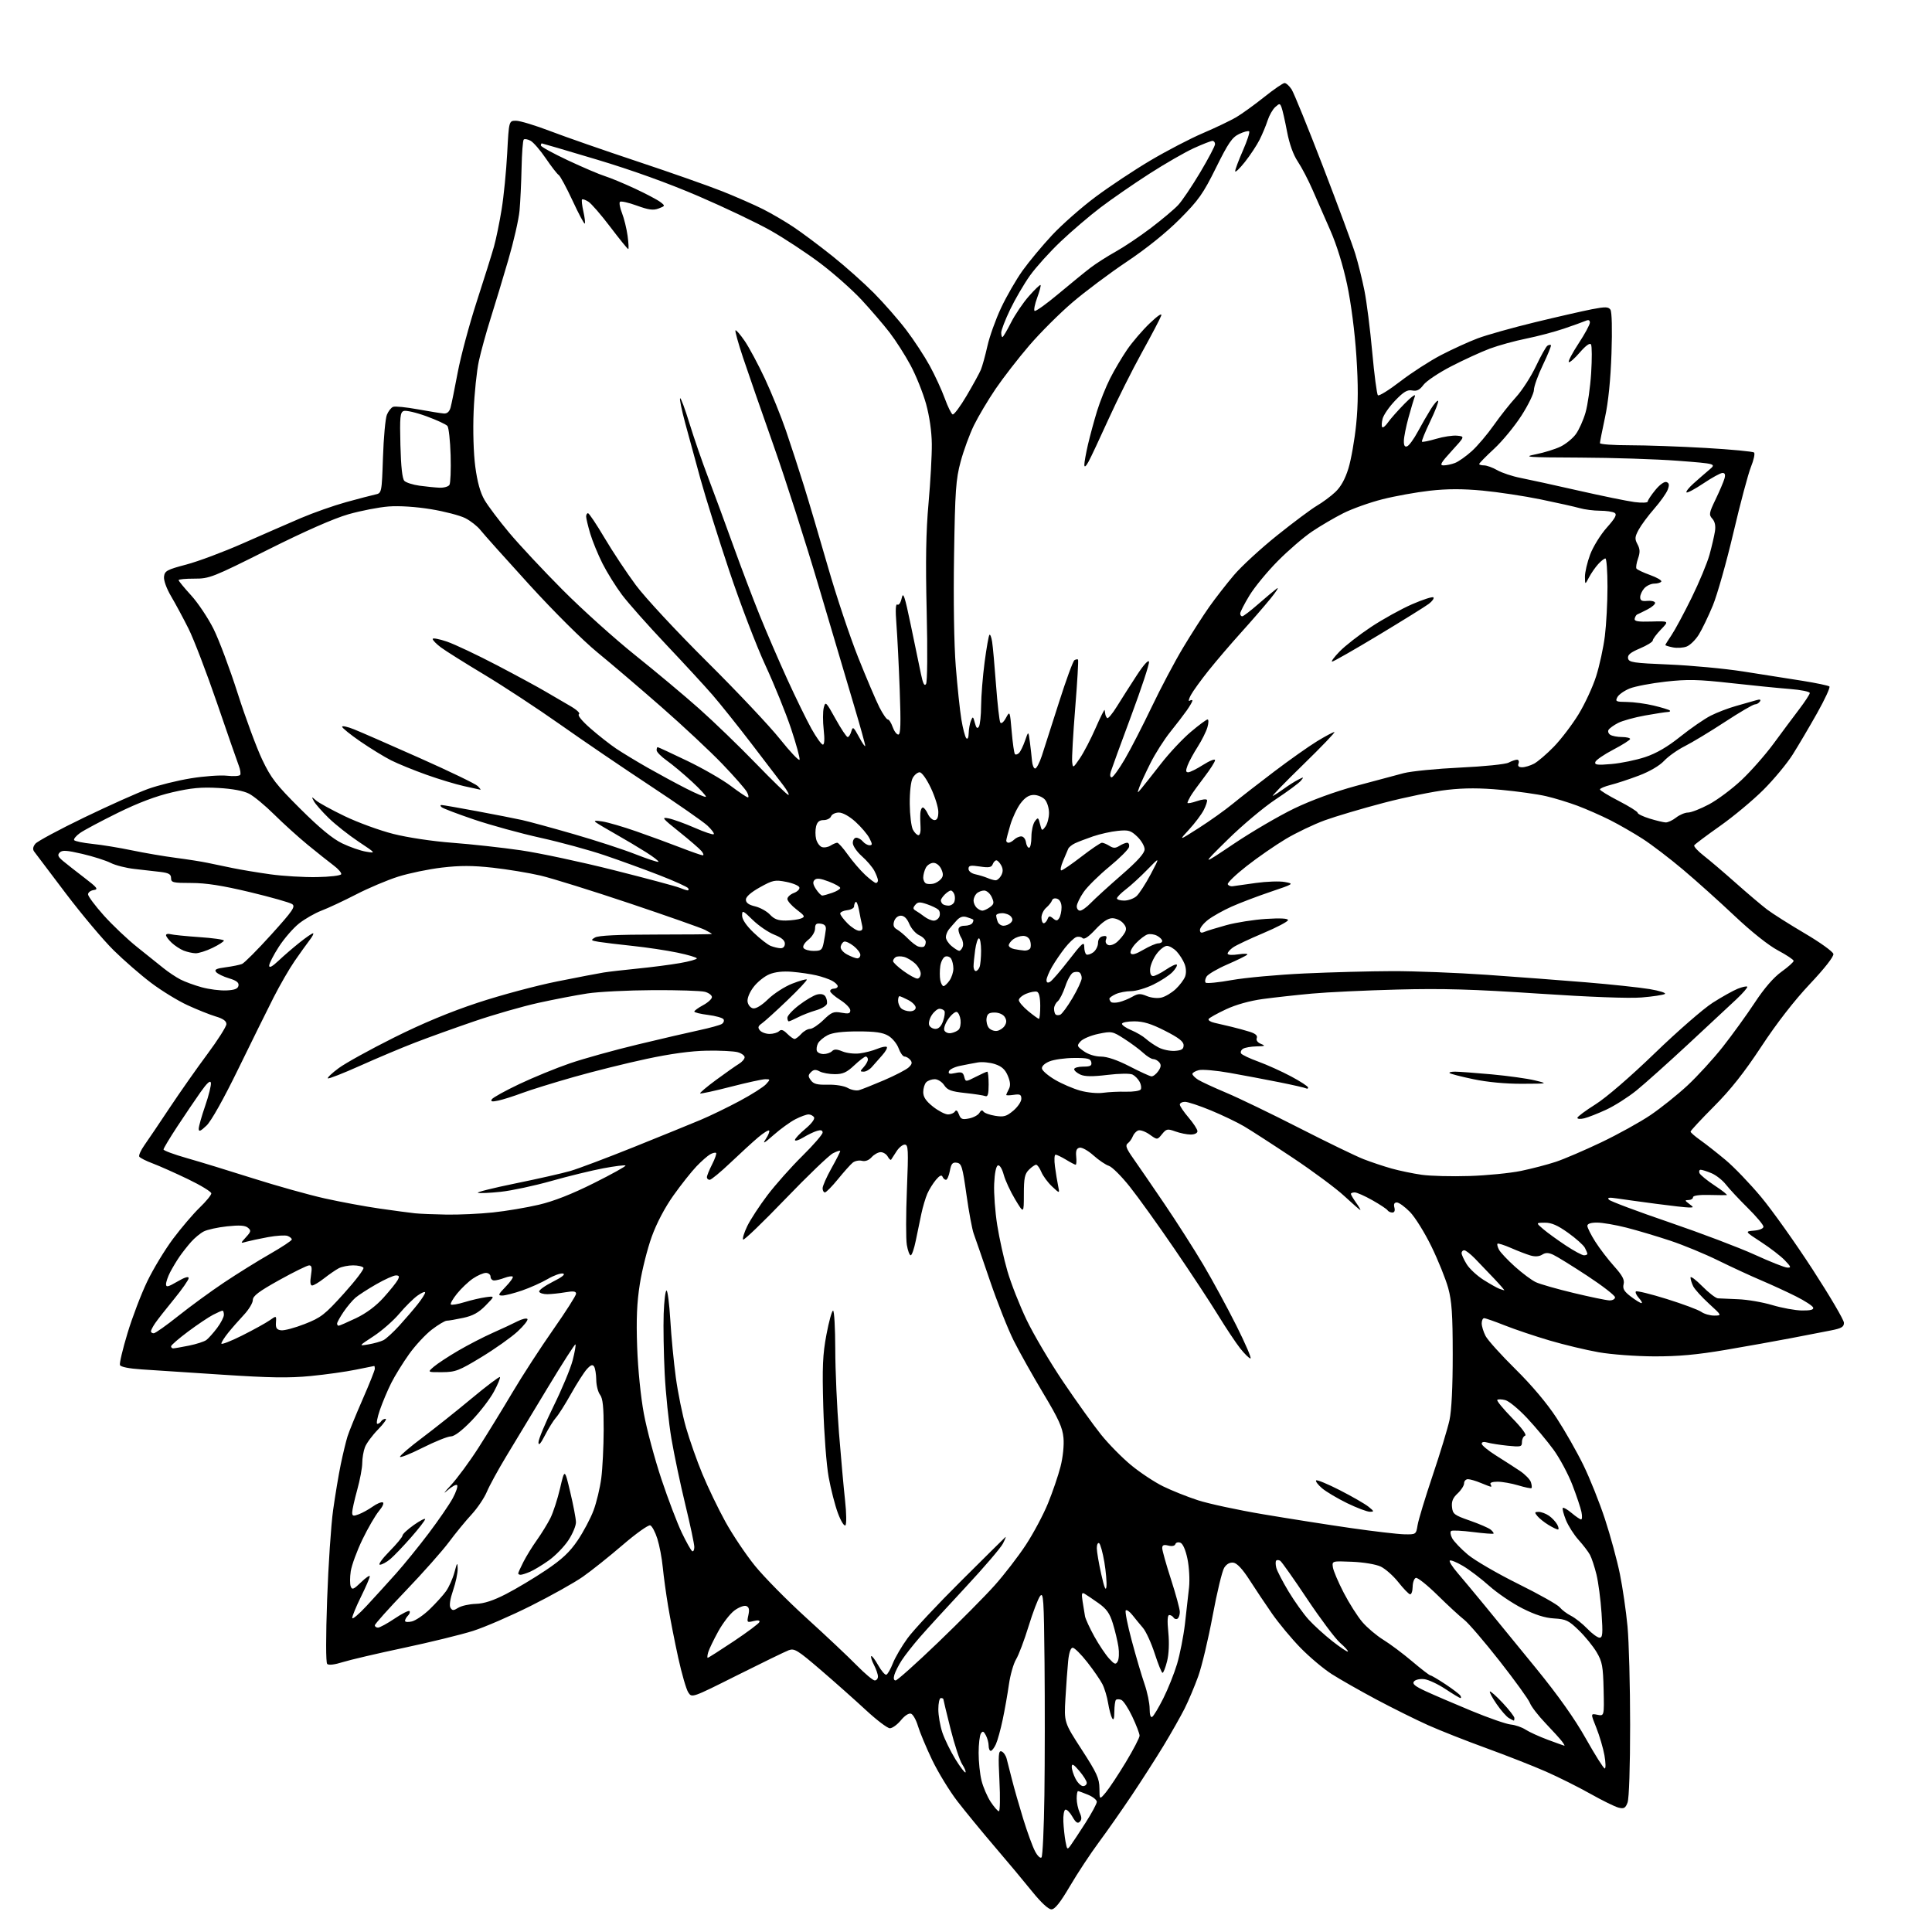 <?xml version="1.0" encoding="UTF-8" standalone="no"?>
<svg 
  version="1.1" 
  xmlns="http://www.w3.org/2000/svg" 
  xmlns:xlink="http://www.w3.org/1999/xlink" 
  xmlns:svg="http://www.w3.org/2000/svg"
  xmlns:rdf="http://www.w3.org/1999/02/22-rdf-syntax-ns#"
  xmlns:cc="http://creativecommons.org/ns#"
  xmlns:dc="http://purl.org/dc/elements/1.1/"
  viewBox="0 0 768 768"
  width="768"
  height="768"
>
<style>svg {background-color: white; }</style>"
<path stroke="none" fill="black" fill-rule="evenodd" d="M417.95,759.00C416.75,759.00 413.82,756.28 410.25,751.85C407.09,747.92 400.42,739.93 395.42,734.10C390.43,728.27 383.76,720.14 380.59,716.04C377.42,711.93 372.89,704.50 370.51,699.54C368.14,694.57 365.62,688.54 364.91,686.15C364.20,683.75 362.97,681.54 362.17,681.23C361.29,680.90 359.67,681.95 358.11,683.85C356.67,685.59 354.71,687.01 353.74,687.01C352.77,687.00 348.50,683.77 344.24,679.82C339.98,675.87 331.89,668.68 326.26,663.84C317.02,655.91 315.77,655.14 313.51,656.00C312.13,656.52 302.91,661.01 293.02,665.96C275.03,674.98 275.03,674.98 273.59,672.74C272.79,671.51 271.00,665.33 269.61,659.00C268.22,652.67 266.41,643.45 265.59,638.50C264.76,633.55 263.81,626.58 263.46,623.00C263.12,619.42 262.15,614.33 261.31,611.68C260.48,609.03 259.20,606.63 258.48,606.35C257.76,606.08 252.81,609.60 247.49,614.18C242.17,618.75 235.05,624.44 231.66,626.80C228.27,629.17 218.97,634.37 211.00,638.36C203.03,642.35 192.68,646.83 188.00,648.32C183.32,649.80 170.95,652.83 160.50,655.05C150.05,657.26 139.13,659.82 136.24,660.72C132.98,661.75 130.63,662.02 130.06,661.44C129.52,660.88 129.51,650.56 130.04,635.77C130.52,622.17 131.59,606.19 132.42,600.27C133.25,594.35 134.62,586.12 135.48,582.00C136.34,577.88 137.54,572.92 138.14,571.00C138.74,569.08 141.43,562.48 144.11,556.35C146.80,550.22 149.00,544.71 149.00,544.10C149.00,543.50 148.89,543.00 148.75,543.00C148.61,543.00 145.35,543.66 141.50,544.46C137.65,545.26 129.55,546.40 123.50,546.99C114.87,547.83 107.33,547.71 88.50,546.47C75.30,545.59 60.82,544.64 56.32,544.36C51.27,544.03 47.97,543.37 47.68,542.62C47.43,541.95 48.78,536.25 50.69,529.95C52.59,523.65 56.11,514.42 58.51,509.43C60.90,504.44 65.54,496.79 68.80,492.43C72.07,488.07 76.83,482.49 79.37,480.04C81.92,477.59 84.00,475.05 84.00,474.39C84.00,473.74 79.84,471.19 74.75,468.74C69.66,466.29 63.35,463.48 60.72,462.49C58.09,461.51 55.68,460.29 55.37,459.79C55.06,459.29 55.99,457.22 57.43,455.19C58.87,453.16 63.37,446.49 67.44,440.36C71.51,434.24 78.25,424.64 82.42,419.04C86.59,413.44 90.00,408.06 90.00,407.09C90.00,405.87 88.68,404.92 85.75,404.06C83.41,403.36 78.35,401.34 74.50,399.56C70.65,397.78 64.14,393.79 60.04,390.68C55.93,387.58 49.25,381.77 45.19,377.77C41.12,373.77 32.56,363.59 26.15,355.14C19.74,346.70 14.08,339.20 13.56,338.48C12.93,337.61 13.10,336.57 14.06,335.40C14.85,334.43 23.60,329.73 33.50,324.95C43.40,320.17 54.81,315.07 58.85,313.61C62.89,312.16 70.54,310.26 75.85,309.40C81.16,308.53 87.62,308.07 90.22,308.36C92.82,308.66 95.19,308.51 95.48,308.03C95.77,307.56 95.52,305.89 94.91,304.33C94.31,302.78 90.42,291.60 86.28,279.50C82.13,267.40 77.03,254.09 74.95,249.92C72.86,245.75 69.74,239.95 68.02,237.04C66.19,233.93 65.02,230.69 65.20,229.21C65.47,226.94 66.37,226.45 74.05,224.42C78.75,223.18 88.88,219.39 96.55,216.00C104.22,212.61 114.59,208.09 119.58,205.95C124.57,203.82 132.67,200.97 137.58,199.61C142.49,198.26 147.68,196.90 149.12,196.59C151.75,196.03 151.75,196.03 152.24,181.76C152.50,173.92 153.20,166.32 153.79,164.89C154.37,163.45 155.49,162.03 156.27,161.73C157.06,161.42 161.48,161.87 166.10,162.71C170.72,163.55 175.38,164.30 176.46,164.37C177.75,164.46 178.65,163.65 179.11,162.00C179.49,160.62 180.77,154.32 181.96,148.00C183.15,141.68 186.53,129.07 189.47,120.00C192.42,110.92 195.52,101.02 196.37,98.00C197.22,94.97 198.59,88.29 199.42,83.14C200.26,77.99 201.24,67.98 201.62,60.89C202.30,48.00 202.30,48.00 205.14,48.00C206.70,48.00 212.82,49.85 218.74,52.12C224.66,54.39 240.23,59.81 253.34,64.17C266.46,68.53 281.67,73.88 287.15,76.06C292.64,78.25 299.91,81.44 303.31,83.15C306.71,84.87 312.20,88.08 315.50,90.29C318.80,92.50 325.71,97.66 330.85,101.76C335.99,105.86 343.44,112.50 347.42,116.51C351.39,120.53 357.16,127.11 360.23,131.15C363.31,135.19 367.52,141.62 369.60,145.43C371.68,149.24 374.37,155.08 375.57,158.39C376.77,161.70 378.18,164.56 378.71,164.74C379.24,164.91 381.74,161.56 384.26,157.28C386.78,153.00 389.32,148.38 389.90,147.00C390.48,145.62 391.65,141.40 392.50,137.61C393.34,133.82 395.79,126.98 397.93,122.42C400.07,117.85 403.91,111.18 406.47,107.59C409.04,104.00 414.33,97.64 418.23,93.46C422.14,89.28 429.87,82.46 435.42,78.32C440.96,74.18 450.80,67.64 457.29,63.80C463.77,59.96 473.16,55.07 478.15,52.94C483.15,50.80 489.09,47.96 491.37,46.63C493.64,45.29 498.65,41.68 502.50,38.60C506.35,35.53 510.01,33.01 510.63,33.01C511.26,33.00 512.51,34.13 513.42,35.51C514.32,36.89 519.95,50.73 525.93,66.26C531.90,81.79 537.69,97.42 538.78,101.00C539.88,104.58 541.50,111.10 542.38,115.50C543.27,119.90 544.66,130.90 545.48,139.94C546.30,148.98 547.32,156.71 547.74,157.12C548.16,157.54 552.17,155.05 556.66,151.59C561.15,148.14 568.44,143.43 572.87,141.13C577.30,138.83 583.85,135.84 587.43,134.49C591.02,133.14 601.27,130.26 610.22,128.09C619.18,125.92 629.36,123.60 632.85,122.92C638.16,121.90 639.35,121.93 640.17,123.10C640.75,123.95 640.92,130.84 640.59,140.50C640.24,150.89 639.34,159.80 638.02,165.90C636.91,171.07 636.00,175.69 636.00,176.15C636.00,176.62 641.32,177.00 647.82,177.00C654.33,177.00 667.94,177.48 678.07,178.07C688.21,178.66 696.85,179.48 697.27,179.89C697.69,180.30 697.14,182.86 696.04,185.57C694.94,188.28 691.81,200.04 689.07,211.70C686.34,223.35 682.65,236.40 680.88,240.70C679.10,244.99 676.59,250.20 675.29,252.29C673.99,254.37 671.82,256.50 670.46,257.01C669.11,257.53 666.65,257.68 665.00,257.35C663.35,257.02 662.00,256.60 662.00,256.42C662.00,256.24 663.11,254.45 664.47,252.45C665.82,250.46 669.40,243.80 672.42,237.66C675.44,231.52 678.65,223.80 679.56,220.50C680.47,217.20 681.44,213.02 681.72,211.21C682.06,209.03 681.70,207.33 680.67,206.19C679.25,204.62 679.36,203.94 681.99,198.48C683.57,195.19 685.15,191.49 685.50,190.25C685.94,188.68 685.71,188.00 684.72,188.00C683.95,188.00 680.53,189.87 677.14,192.15C673.74,194.43 670.71,196.04 670.41,195.74C670.10,195.43 671.35,193.85 673.18,192.21C675.00,190.57 677.81,188.13 679.40,186.79C682.30,184.34 682.30,184.34 666.90,183.16C658.43,182.52 640.92,181.95 628.00,181.90C606.84,181.81 605.10,181.68 610.50,180.59C613.80,179.93 618.21,178.56 620.31,177.55C622.40,176.54 625.14,174.32 626.40,172.61C627.66,170.90 629.40,167.03 630.27,164.00C631.15,160.97 632.15,153.90 632.51,148.28C632.86,142.66 632.84,137.55 632.45,136.92C632.00,136.19 630.38,137.36 627.97,140.14C625.90,142.54 623.94,144.24 623.62,143.93C623.29,143.62 625.05,140.29 627.51,136.53C629.98,132.78 632.00,129.05 632.00,128.24C632.00,127.23 631.47,127.02 630.25,127.56C629.29,127.98 625.42,129.37 621.65,130.65C617.88,131.93 611.13,133.71 606.65,134.61C602.17,135.51 595.68,137.30 592.23,138.58C588.79,139.87 581.89,143.03 576.91,145.60C571.93,148.17 566.95,151.50 565.85,152.99C564.35,155.01 563.23,155.57 561.37,155.22C559.43,154.85 557.98,155.71 554.59,159.24C552.22,161.72 549.97,164.98 549.59,166.49C549.21,168.00 549.16,169.49 549.47,169.81C549.79,170.12 550.80,169.28 551.73,167.94C552.65,166.60 555.61,163.25 558.31,160.50C561.00,157.75 562.86,156.40 562.45,157.50C562.03,158.60 560.88,162.43 559.90,166.00C558.92,169.57 558.09,173.72 558.06,175.22C558.02,177.13 558.41,177.78 559.37,177.41C560.13,177.12 562.01,174.55 563.55,171.69C565.09,168.84 567.43,164.77 568.75,162.66C570.06,160.54 571.38,159.05 571.67,159.34C571.96,159.63 570.55,163.31 568.52,167.52C566.50,171.73 565.03,175.36 565.25,175.58C565.48,175.81 568.02,175.29 570.90,174.44C573.78,173.58 577.53,173.02 579.23,173.19C582.33,173.50 582.33,173.50 577.07,179.25C572.74,183.98 572.16,185.00 573.83,185.00C574.95,185.00 577.00,184.57 578.38,184.04C579.76,183.52 582.76,181.40 585.04,179.35C587.32,177.29 591.25,172.65 593.78,169.05C596.31,165.45 600.32,160.38 602.69,157.80C605.05,155.21 608.60,149.71 610.57,145.56C612.53,141.42 614.59,137.75 615.14,137.42C615.68,137.08 616.31,136.97 616.52,137.19C616.74,137.40 615.30,140.94 613.34,145.04C611.37,149.14 609.76,153.62 609.76,155.00C609.75,156.38 607.53,160.97 604.81,165.20C602.09,169.44 597.20,175.38 593.93,178.40C590.67,181.42 588.00,184.14 588.00,184.45C588.00,184.75 588.87,185.00 589.94,185.00C591.01,185.00 593.37,185.86 595.19,186.91C597.01,187.96 601.20,189.35 604.50,189.99C607.80,190.64 618.15,192.90 627.50,195.03C636.85,197.15 646.86,199.20 649.75,199.58C652.70,199.96 655.00,199.86 655.00,199.36C655.00,198.86 656.37,196.80 658.04,194.77C659.83,192.59 661.65,191.31 662.48,191.63C663.55,192.04 663.65,192.78 662.93,194.69C662.40,196.08 659.99,199.48 657.57,202.24C655.15,205.01 652.37,208.76 651.39,210.58C649.85,213.43 649.79,214.24 650.93,216.37C651.95,218.28 652.00,219.57 651.14,222.03C650.53,223.79 650.24,225.58 650.51,226.01C650.77,226.44 653.22,227.60 655.94,228.58C658.67,229.56 660.67,230.73 660.39,231.18C660.11,231.63 658.85,232.00 657.60,232.00C656.34,232.00 654.57,232.82 653.65,233.83C652.74,234.83 652.00,236.44 652.00,237.40C652.00,238.71 652.69,239.08 654.75,238.86C656.26,238.70 657.68,239.01 657.91,239.54C658.13,240.07 656.78,241.29 654.91,242.25C653.03,243.21 651.20,244.11 650.82,244.25C650.45,244.39 650.00,245.12 649.82,245.89C649.57,246.98 650.97,247.23 656.50,247.07C663.50,246.86 663.50,246.86 660.25,250.23C658.46,252.08 657.00,254.05 657.00,254.60C657.00,255.15 654.71,256.57 651.92,257.75C648.11,259.36 646.92,260.35 647.18,261.70C647.49,263.31 649.21,263.57 663.51,264.16C672.31,264.53 685.58,265.77 693.00,266.93C700.42,268.08 711.00,269.75 716.50,270.63C722.00,271.51 726.82,272.53 727.22,272.88C727.61,273.24 725.40,278.03 722.31,283.52C719.22,289.01 714.85,296.42 712.60,299.98C710.34,303.55 705.11,309.85 700.97,313.98C696.82,318.12 689.06,324.59 683.71,328.36C678.36,332.13 673.76,335.58 673.49,336.02C673.21,336.46 674.91,338.32 677.25,340.14C679.59,341.96 685.33,346.85 690.00,351.00C694.67,355.15 700.26,359.88 702.41,361.52C704.57,363.16 711.31,367.43 717.40,371.02C723.50,374.60 728.62,378.29 728.80,379.21C729.00,380.23 725.32,384.94 719.42,391.19C713.22,397.78 706.27,406.73 700.17,416.00C693.37,426.33 687.95,433.19 681.31,439.84C676.19,444.98 672.01,449.48 672.02,449.84C672.03,450.20 673.80,451.74 675.95,453.26C678.10,454.78 682.60,458.32 685.95,461.12C689.30,463.91 695.65,470.53 700.07,475.83C704.49,481.12 713.70,494.08 720.55,504.64C727.40,515.19 733.00,524.73 733.00,525.84C733.00,527.48 732.01,528.05 727.75,528.88C724.86,529.44 717.77,530.82 712.00,531.93C706.23,533.04 694.52,535.14 686.00,536.59C674.50,538.54 667.14,539.21 657.50,539.18C650.33,539.15 640.46,538.42 635.50,537.54C630.55,536.67 621.77,534.57 616.00,532.87C610.23,531.17 602.23,528.48 598.22,526.89C594.22,525.30 590.51,524.00 589.97,524.00C589.44,524.00 589.00,524.92 589.00,526.05C589.00,527.18 589.69,529.44 590.54,531.08C591.39,532.72 596.74,538.66 602.44,544.28C608.93,550.69 615.01,557.91 618.75,563.65C622.04,568.68 626.82,577.08 629.38,582.32C631.95,587.55 635.82,597.24 637.99,603.84C640.16,610.45 642.83,620.27 643.93,625.68C645.03,631.08 646.39,640.45 646.96,646.50C647.53,652.55 648.00,670.18 648.00,685.68C648.00,702.34 647.58,714.96 646.98,716.54C646.14,718.77 645.55,719.10 643.39,718.56C641.98,718.21 636.92,715.72 632.16,713.04C627.40,710.36 619.42,706.38 614.44,704.19C609.45,702.00 598.88,697.85 590.94,694.96C583.00,692.08 572.54,687.95 567.70,685.79C562.86,683.62 553.60,679.02 547.12,675.57C540.64,672.11 532.68,667.58 529.42,665.50C526.16,663.43 520.58,658.73 517.00,655.07C513.42,651.41 508.33,645.28 505.67,641.46C503.01,637.63 498.96,631.58 496.67,628.00C493.94,623.75 491.74,621.39 490.31,621.19C488.90,620.99 487.61,621.69 486.65,623.19C485.83,624.46 483.76,633.06 482.04,642.31C480.32,651.56 477.75,662.36 476.33,666.31C474.91,670.26 472.47,676.06 470.90,679.18C469.32,682.31 465.56,688.95 462.53,693.95C459.50,698.94 453.78,707.86 449.82,713.77C445.86,719.67 439.97,728.08 436.72,732.46C433.48,736.83 428.36,744.59 425.35,749.71C421.44,756.35 419.33,759.00 417.95,759.00zM414.01,738.36C414.47,737.89 414.99,726.70 415.17,713.50C415.35,700.30 415.37,676.67 415.22,661.00C414.97,635.45 414.78,632.70 413.44,634.48C412.62,635.57 410.56,640.97 408.87,646.48C407.18,651.99 404.95,657.89 403.92,659.59C402.89,661.28 401.60,665.78 401.06,669.59C400.52,673.39 399.41,679.70 398.58,683.61C397.76,687.52 396.55,691.90 395.88,693.36C395.22,694.81 394.30,696.00 393.84,696.00C393.38,696.00 393.00,695.07 393.00,693.93C393.00,692.80 392.50,690.94 391.89,689.80C391.00,688.14 390.61,688.00 389.91,689.11C389.43,689.88 389.02,693.34 389.02,696.81C389.01,700.28 389.53,705.23 390.17,707.81C390.81,710.39 392.45,714.19 393.80,716.25C395.16,718.31 396.63,720.00 397.08,720.00C397.53,720.00 397.63,714.54 397.29,707.86C396.78,697.68 396.91,695.80 398.09,696.20C398.87,696.45 399.79,697.75 400.15,699.08C400.51,700.41 401.48,704.20 402.30,707.50C403.13,710.80 405.12,717.77 406.73,723.00C408.34,728.23 410.45,734.01 411.42,735.86C412.38,737.72 413.55,738.84 414.01,738.36zM425.64,733.50C426.44,732.40 429.09,728.37 431.54,724.55C433.99,720.72 436.00,716.99 436.00,716.25C436.00,715.50 434.44,714.25 432.53,713.45C430.62,712.65 428.82,712.00 428.53,712.00C428.24,712.00 428.00,713.33 428.00,714.95C428.00,716.58 428.53,719.06 429.17,720.48C430.04,722.39 430.06,723.34 429.22,724.18C428.38,725.02 427.63,724.50 426.29,722.16C425.31,720.43 424.05,719.17 423.50,719.36C422.95,719.56 422.59,721.69 422.70,724.11C422.81,726.52 423.19,730.08 423.55,732.00C424.17,735.35 424.27,735.41 425.64,733.50zM439.59,712.50C440.97,710.85 444.55,705.43 447.55,700.46C450.55,695.48 453.00,690.76 453.00,689.96C453.00,689.16 451.70,685.76 450.11,682.40C448.53,679.05 446.55,676.04 445.71,675.72C444.88,675.40 443.93,675.41 443.60,675.74C443.27,676.06 442.99,678.17 442.97,680.42C442.95,683.20 442.67,684.02 442.08,683.00C441.61,682.17 440.90,679.48 440.49,677.00C440.09,674.52 439.08,671.15 438.24,669.50C437.40,667.85 434.69,663.91 432.21,660.75C429.73,657.59 427.13,655.00 426.42,655.00C425.61,655.00 424.95,656.93 424.61,660.25C424.32,663.14 423.84,669.81 423.53,675.08C422.98,684.66 422.98,684.66 429.99,695.49C436.04,704.82 437.00,706.94 437.04,710.91C437.07,715.50 437.07,715.50 439.59,712.50zM430.53,710.00C431.34,710.00 432.00,709.42 432.00,708.71C432.00,708.00 430.67,705.87 429.04,703.96C426.78,701.31 426.07,700.92 426.04,702.30C426.02,703.29 426.69,705.43 427.53,707.05C428.36,708.67 429.71,710.00 430.53,710.00zM383.79,704.55C384.05,704.28 383.47,702.84 382.49,701.34C381.51,699.85 379.42,693.50 377.85,687.25C376.28,680.99 375.00,675.68 375.00,675.44C375.00,675.20 374.55,675.00 374.00,675.00C373.45,675.00 373.00,677.01 373.00,679.47C373.00,681.92 373.72,686.08 374.61,688.72C375.50,691.35 377.81,696.09 379.76,699.27C381.71,702.44 383.52,704.81 383.79,704.55zM637.91,703.00C638.36,703.00 638.30,700.64 637.79,697.75C637.27,694.86 635.82,689.94 634.56,686.80C632.27,681.10 632.27,681.10 634.99,681.65C637.70,682.19 637.70,682.19 637.46,671.62C637.25,662.36 636.91,660.53 634.69,656.78C633.30,654.43 630.12,650.51 627.62,648.09C623.58,644.15 622.52,643.64 617.79,643.36C614.12,643.15 610.27,641.93 605.19,639.36C601.16,637.33 595.21,633.29 591.96,630.39C588.71,627.49 584.00,623.91 581.48,622.44C578.97,620.96 576.64,620.03 576.31,620.36C575.98,620.69 577.36,622.88 579.38,625.23C581.39,627.58 586.30,633.46 590.27,638.30C594.25,643.15 603.41,654.35 610.63,663.21C619.45,674.03 625.94,683.19 630.42,691.15C634.09,697.67 637.46,703.00 637.91,703.00zM621.87,693.95C622.08,693.98 621.65,693.21 620.93,692.25C620.21,691.29 617.25,688.02 614.36,685.00C611.47,681.98 608.68,678.36 608.16,676.96C607.64,675.56 602.23,668.08 596.15,660.32C590.06,652.57 583.71,645.16 582.02,643.86C580.34,642.56 575.60,638.20 571.50,634.16C567.39,630.12 563.49,627.00 562.82,627.23C562.15,627.45 561.58,629.06 561.55,630.80C561.52,632.55 561.05,633.88 560.50,633.76C559.95,633.64 557.86,631.47 555.86,628.94C553.85,626.40 550.70,623.62 548.86,622.74C546.95,621.84 542.05,621.02 537.50,620.83C529.50,620.50 529.50,620.50 529.84,623.00C530.03,624.38 531.97,628.93 534.14,633.12C536.31,637.32 539.65,642.57 541.55,644.79C543.46,647.02 547.22,650.20 549.92,651.86C552.62,653.52 557.77,657.38 561.38,660.44C564.99,663.50 568.24,666.00 568.62,666.00C568.99,666.00 571.68,667.59 574.60,669.52C577.52,671.46 580.18,673.49 580.51,674.02C580.85,674.56 580.86,675.00 580.54,675.00C580.23,675.00 577.56,673.40 574.61,671.44C571.67,669.49 567.88,667.71 566.20,667.50C564.50,667.29 562.68,667.68 562.10,668.38C561.29,669.35 562.40,670.28 566.77,672.30C569.92,673.76 578.09,677.26 584.92,680.09C591.75,682.92 598.80,685.37 600.58,685.53C602.36,685.70 605.00,686.61 606.44,687.56C607.89,688.50 611.87,690.32 615.29,691.59C618.70,692.86 621.67,693.92 621.87,693.95zM601.75,683.97C601.61,683.95 600.72,683.49 599.77,682.93C598.82,682.38 596.64,679.89 594.93,677.39C593.21,674.90 592.01,672.66 592.25,672.41C592.50,672.17 594.79,674.21 597.35,676.94C599.91,679.68 602.00,682.38 602.00,682.96C602.00,683.53 601.89,683.99 601.75,683.97zM458.02,682.48C458.59,682.14 460.57,678.83 462.43,675.13C464.29,671.44 466.75,665.28 467.90,661.46C469.04,657.63 470.46,650.45 471.04,645.50C471.62,640.55 472.36,634.02 472.67,630.98C472.98,627.94 472.70,622.85 472.03,619.66C471.29,616.10 470.21,613.64 469.23,613.26C468.34,612.92 467.44,613.17 467.23,613.82C466.99,614.53 465.87,614.76 464.42,614.39C462.60,613.93 462.00,614.19 462.00,615.41C462.00,616.30 463.57,621.91 465.50,627.86C467.43,633.82 469.00,639.63 469.00,640.79C469.00,641.94 468.58,643.14 468.07,643.46C467.56,643.77 466.86,643.58 466.51,643.02C466.16,642.46 465.40,642.00 464.81,642.00C464.09,642.00 463.96,644.23 464.42,648.87C464.84,653.10 464.65,657.51 463.93,660.37C463.29,662.92 462.48,664.99 462.13,664.98C461.78,664.98 460.38,661.53 459.02,657.33C457.66,653.12 455.55,648.52 454.33,647.09C453.11,645.67 451.23,643.38 450.14,642.00C449.06,640.62 447.87,639.80 447.51,640.16C447.14,640.53 448.21,645.93 449.88,652.16C451.55,658.40 453.83,666.16 454.96,669.41C456.08,672.66 457.00,677.07 457.00,679.22C457.00,681.63 457.39,682.88 458.02,682.48zM347.72,668.00C348.43,668.00 349.00,667.30 349.00,666.45C349.00,665.60 348.29,663.53 347.43,661.86C346.56,660.18 346.07,658.60 346.33,658.34C346.59,658.08 347.83,659.71 349.09,661.95C350.36,664.20 351.81,665.90 352.33,665.72C352.85,665.55 354.02,663.51 354.93,661.18C355.84,658.86 358.47,654.36 360.78,651.20C363.08,648.03 372.65,637.80 382.04,628.47C391.42,619.14 399.36,611.27 399.68,611.00C399.99,610.73 399.55,611.89 398.68,613.59C397.82,615.29 391.12,623.11 383.81,630.96C376.49,638.81 368.30,647.77 365.60,650.87C362.91,653.97 359.69,658.08 358.45,660.00C357.21,661.92 355.90,664.51 355.53,665.75C355.11,667.17 355.29,668.00 356.02,668.00C356.66,668.00 364.23,661.23 372.84,652.96C381.45,644.69 391.60,634.46 395.39,630.21C399.18,625.97 404.75,618.74 407.77,614.15C410.79,609.56 414.76,602.11 416.59,597.61C418.43,593.11 420.67,586.54 421.57,583.02C422.53,579.28 423.02,574.51 422.75,571.56C422.38,567.48 420.82,564.04 414.72,553.88C410.56,546.94 405.28,537.54 402.99,532.98C400.70,528.42 396.44,517.68 393.52,509.10C390.60,500.52 387.70,492.13 387.08,490.45C386.45,488.77 385.15,481.79 384.19,474.95C382.62,463.73 382.24,462.47 380.34,462.20C378.64,461.95 378.12,462.57 377.58,465.45C377.21,467.40 376.52,469.00 376.04,469.00C375.56,469.00 374.94,468.44 374.66,467.75C374.31,466.91 373.46,467.32 372.05,469.00C370.89,470.38 369.35,472.85 368.63,474.50C367.91,476.15 366.83,479.75 366.25,482.50C365.66,485.25 364.65,490.09 364.02,493.25C363.38,496.41 362.48,499.00 362.02,499.00C361.55,499.00 360.86,497.14 360.48,494.87C360.09,492.60 360.11,482.70 360.51,472.87C361.15,456.89 361.06,455.00 359.64,455.00C358.76,455.00 357.27,456.24 356.33,457.75C355.38,459.26 354.44,460.72 354.23,460.99C354.02,461.26 353.41,460.70 352.88,459.74C352.34,458.78 351.09,458.00 350.11,458.00C349.12,458.00 347.50,458.89 346.51,459.98C345.37,461.25 343.95,461.78 342.61,461.44C341.45,461.15 339.79,461.49 338.93,462.21C338.07,462.92 335.44,465.86 333.09,468.75C330.74,471.64 328.41,474.00 327.91,474.00C327.41,474.00 327.00,473.26 327.00,472.35C327.00,471.44 328.57,467.88 330.50,464.43C332.43,460.99 334.00,457.90 334.00,457.56C334.00,457.22 332.70,457.62 331.12,458.44C329.53,459.26 320.99,467.46 312.14,476.66C303.29,485.86 295.77,493.10 295.41,492.75C295.06,492.39 295.80,489.98 297.05,487.39C298.31,484.80 301.92,479.27 305.09,475.09C308.26,470.92 314.48,463.91 318.93,459.52C323.37,455.14 327.00,450.94 327.00,450.21C327.00,449.28 326.30,449.08 324.75,449.55C323.51,449.92 321.04,451.11 319.25,452.20C317.46,453.28 316.00,453.71 316.00,453.16C316.00,452.62 317.87,450.62 320.15,448.72C322.57,446.71 324.00,444.81 323.59,444.14C323.20,443.51 322.22,443.00 321.40,443.00C320.59,443.00 318.25,443.85 316.21,444.90C314.17,445.94 310.28,448.75 307.56,451.15C303.64,454.60 303.00,454.93 304.45,452.72C305.45,451.19 306.03,449.70 305.74,449.41C305.45,449.12 303.48,450.35 301.36,452.14C299.23,453.94 294.29,458.47 290.36,462.20C286.43,465.94 282.72,469.00 282.11,469.00C281.50,469.00 281.00,468.53 281.00,467.96C281.00,467.39 281.93,465.09 283.07,462.86C284.21,460.63 284.92,458.59 284.66,458.32C284.39,458.06 283.35,458.29 282.34,458.84C281.33,459.39 278.86,461.56 276.84,463.67C274.83,465.78 270.72,470.96 267.71,475.20C264.31,479.98 261.04,486.18 259.09,491.57C257.36,496.34 255.23,504.80 254.35,510.36C253.16,517.84 252.89,524.37 253.28,535.48C253.59,544.25 254.70,555.29 255.95,562.00C257.13,568.33 260.27,580.02 262.93,588.00C265.59,595.98 269.24,605.55 271.03,609.28C272.81,613.00 274.67,616.29 275.14,616.59C275.61,616.88 276.00,616.16 276.00,614.98C276.00,613.80 274.40,606.24 272.44,598.17C270.48,590.10 267.99,578.30 266.91,571.95C265.83,565.60 264.62,553.90 264.22,545.95C263.83,538.00 263.64,527.34 263.82,522.25C264.00,517.16 264.51,513.00 264.95,513.00C265.40,513.00 266.07,518.29 266.46,524.75C266.84,531.21 267.82,541.45 268.64,547.50C269.46,553.55 271.28,562.52 272.69,567.43C274.09,572.34 277.03,580.67 279.21,585.93C281.39,591.19 285.49,599.72 288.33,604.87C291.16,610.02 296.44,617.89 300.06,622.37C303.67,626.84 312.90,636.20 320.56,643.16C328.23,650.12 337.19,658.56 340.47,661.91C343.76,665.26 347.02,668.00 347.72,668.00zM444.31,660.41C444.81,659.51 444.94,656.92 444.59,654.64C444.24,652.36 443.25,648.18 442.37,645.34C441.13,641.31 439.88,639.55 436.64,637.26C434.36,635.65 431.88,633.97 431.12,633.53C430.02,632.88 429.87,633.49 430.35,636.61C430.68,638.75 431.11,641.40 431.31,642.50C431.52,643.60 433.18,647.20 435.00,650.50C436.83,653.80 439.47,657.74 440.86,659.27C443.08,661.68 443.52,661.82 444.31,660.41zM281.34,659.00C281.60,659.00 286.24,656.04 291.66,652.43C297.07,648.82 301.67,645.38 301.88,644.79C302.13,644.09 301.30,643.96 299.54,644.40C296.94,645.05 296.85,644.95 297.49,642.04C297.98,639.80 297.76,638.85 296.65,638.42C295.82,638.10 293.72,638.89 291.98,640.17C290.24,641.45 287.33,645.20 285.52,648.50C283.70,651.80 281.91,655.51 281.54,656.75C281.17,657.99 281.08,659.00 281.34,659.00zM535.81,656.52C536.03,656.30 534.63,654.73 532.69,653.04C530.76,651.34 524.85,643.45 519.56,635.52C514.27,627.58 509.48,620.80 508.91,620.44C508.34,620.09 507.62,620.05 507.31,620.35C507.01,620.66 507.02,621.94 507.34,623.20C507.66,624.47 509.86,628.70 512.21,632.62C514.57,636.53 518.16,641.57 520.20,643.81C522.23,646.05 526.48,649.92 529.65,652.41C532.82,654.89 535.59,656.74 535.81,656.52zM635.85,651.00C637.07,651.00 637.20,649.42 636.64,641.25C636.28,635.89 635.37,628.99 634.63,625.93C633.88,622.87 632.72,619.34 632.05,618.09C631.38,616.84 629.33,614.16 627.50,612.13C625.66,610.09 623.39,606.51 622.45,604.17C621.52,601.83 620.97,599.69 621.25,599.42C621.52,599.14 623.11,600.06 624.77,601.46C626.43,602.86 628.12,604.00 628.52,604.00C628.92,604.00 628.99,602.68 628.66,601.07C628.34,599.45 626.71,594.60 625.05,590.28C623.38,585.96 620.02,579.68 617.58,576.32C615.14,572.97 610.40,567.29 607.05,563.71C603.70,560.14 599.80,556.91 598.36,556.56C596.93,556.20 595.50,556.16 595.19,556.48C594.87,556.80 597.51,560.02 601.06,563.65C604.97,567.64 607.01,570.42 606.25,570.70C605.56,570.96 605.00,572.09 605.00,573.22C605.00,575.13 604.58,575.23 599.25,574.69C596.09,574.36 592.49,573.79 591.25,573.43C589.85,573.02 589.00,573.20 589.00,573.90C589.00,574.52 591.59,576.65 594.75,578.63C597.91,580.61 602.17,583.36 604.22,584.73C606.26,586.10 608.22,588.11 608.56,589.19C608.90,590.27 609.01,591.33 608.79,591.54C608.58,591.75 606.22,591.27 603.54,590.46C600.87,589.66 597.15,589.00 595.28,589.00C593.27,589.00 592.13,589.41 592.50,590.00C592.84,590.55 592.92,591.00 592.68,591.00C592.44,591.00 590.63,590.33 588.65,589.50C586.68,588.67 584.37,588.00 583.53,588.00C582.69,588.00 582.00,588.74 582.00,589.64C582.00,590.53 580.85,592.34 579.44,593.65C577.55,595.39 576.96,596.83 577.19,599.06C577.47,601.84 578.08,602.31 584.30,604.47C588.05,605.78 591.77,607.39 592.58,608.06C593.39,608.74 593.89,609.44 593.69,609.64C593.50,609.83 589.84,609.55 585.56,609.01C581.28,608.46 577.38,608.27 576.89,608.57C576.40,608.87 576.56,610.17 577.25,611.46C577.94,612.75 580.75,615.69 583.50,618.00C586.25,620.30 595.25,625.53 603.50,629.62C611.75,633.70 619.17,637.88 620.00,638.91C620.83,639.94 622.85,641.47 624.50,642.31C626.15,643.14 629.05,645.44 630.95,647.41C632.84,649.39 635.05,651.00 635.85,651.00zM150.26,647.00C150.96,647.00 153.92,645.39 156.85,643.42C159.77,641.45 162.44,640.10 162.77,640.43C163.10,640.76 162.83,641.57 162.18,642.22C161.53,642.87 161.00,643.81 161.00,644.31C161.00,644.81 162.24,644.91 163.75,644.54C165.26,644.17 168.45,641.99 170.83,639.68C173.21,637.38 176.12,634.18 177.28,632.56C178.45,630.94 179.96,627.57 180.64,625.06C181.72,621.02 181.87,620.86 181.93,623.59C181.97,625.29 181.15,629.17 180.10,632.20C178.93,635.62 178.53,638.24 179.07,639.11C179.81,640.30 180.27,640.30 182.19,639.10C183.43,638.34 186.56,637.64 189.15,637.56C192.42,637.46 196.09,636.26 201.18,633.64C205.21,631.57 212.31,627.32 216.97,624.19C223.40,619.87 226.45,617.02 229.62,612.34C231.91,608.95 234.76,603.59 235.94,600.42C237.13,597.26 238.51,591.48 239.02,587.58C239.52,583.69 239.95,575.07 239.97,568.44C239.99,559.35 239.64,555.90 238.53,554.44C237.72,553.37 237.04,550.70 237.02,548.50C236.99,546.30 236.61,543.93 236.17,543.24C235.57,542.29 234.85,542.55 233.30,544.24C232.17,545.48 229.35,549.88 227.04,554.00C224.73,558.12 222.03,562.40 221.03,563.50C220.04,564.60 218.07,567.75 216.66,570.50C214.90,573.93 214.08,574.83 214.05,573.39C214.02,572.22 216.73,565.72 220.07,558.93C223.41,552.15 226.82,543.95 227.65,540.71C228.48,537.47 228.98,534.64 228.75,534.42C228.53,534.20 223.53,542.00 217.64,551.76C211.75,561.52 204.35,573.77 201.19,579.00C198.03,584.23 194.59,590.52 193.54,593.00C192.50,595.48 189.77,599.52 187.48,602.00C185.18,604.48 181.12,609.42 178.46,613.00C175.79,616.58 168.07,625.28 161.30,632.34C154.54,639.39 149.00,645.58 149.00,646.09C149.00,646.59 149.57,647.00 150.26,647.00zM145.77,638.32C148.92,634.92 154.17,629.15 157.43,625.50C160.69,621.85 166.54,614.64 170.43,609.48C174.32,604.33 178.61,598.08 179.96,595.60C181.31,593.11 182.09,590.76 181.70,590.36C181.30,589.97 179.52,590.96 177.74,592.56C175.96,594.16 176.59,593.23 179.15,590.49C181.71,587.74 186.68,581.00 190.20,575.50C193.72,570.00 199.80,560.10 203.71,553.50C207.62,546.90 214.91,535.66 219.91,528.53C224.91,521.40 229.00,514.98 229.00,514.27C229.00,513.30 227.93,513.16 224.75,513.70C222.41,514.10 219.19,514.44 217.60,514.46C216.00,514.48 214.53,514.03 214.33,513.46C214.14,512.89 216.57,511.13 219.74,509.53C223.49,507.65 224.90,506.51 223.79,506.25C222.85,506.04 220.11,507.02 217.71,508.43C215.31,509.84 210.72,511.89 207.51,513.00C204.31,514.10 200.77,515.00 199.65,515.00C197.85,515.00 198.01,514.59 200.99,511.51C202.84,509.60 204.12,507.79 203.82,507.49C203.52,507.19 202.06,507.41 200.57,507.97C199.09,508.54 197.22,509.00 196.43,509.00C195.65,509.00 195.00,508.32 195.00,507.50C195.00,506.68 194.17,506.00 193.15,506.00C192.13,506.00 189.81,507.01 187.99,508.25C186.17,509.49 183.33,512.19 181.67,514.25C180.01,516.31 178.91,518.24 179.22,518.55C179.53,518.86 181.97,518.45 184.64,517.63C187.31,516.81 191.13,515.93 193.13,515.66C196.76,515.16 196.76,515.16 193.03,518.97C190.27,521.79 187.97,523.06 184.10,523.88C181.24,524.50 178.31,525.00 177.59,525.00C176.88,525.00 174.22,526.58 171.68,528.52C169.15,530.45 165.07,534.85 162.61,538.30C160.15,541.74 156.96,546.91 155.51,549.79C154.07,552.66 152.04,557.49 151.00,560.51C149.96,563.53 149.51,566.00 149.99,566.00C150.48,566.00 151.16,565.55 151.50,565.00C151.84,564.45 152.64,564.00 153.27,564.00C153.90,564.00 152.55,565.91 150.27,568.25C147.98,570.59 145.64,573.77 145.06,575.32C144.48,576.86 144.00,579.68 144.00,581.58C144.00,583.47 143.10,588.27 142.00,592.24C140.90,596.21 140.00,600.25 140.00,601.21C140.00,602.68 140.41,602.79 142.63,601.95C144.08,601.40 146.56,600.03 148.15,598.90C149.73,597.77 151.52,597.01 152.13,597.21C152.76,597.42 152.13,598.88 150.65,600.64C149.23,602.33 146.28,607.42 144.08,611.95C141.89,616.49 139.80,622.18 139.43,624.59C139.07,627.00 139.07,629.73 139.42,630.65C139.97,632.08 140.59,631.82 143.53,628.97C145.44,627.12 147.00,626.06 147.00,626.61C147.00,627.17 145.43,630.82 143.50,634.72C141.57,638.63 140.01,642.43 140.02,643.16C140.03,643.90 142.62,641.72 145.77,638.32zM439.83,630.66C440.00,629.10 439.63,624.71 438.99,620.91C438.34,617.11 437.41,613.75 436.91,613.44C436.41,613.14 436.00,614.02 436.00,615.41C436.00,616.80 436.79,621.44 437.75,625.72C438.99,631.24 439.59,632.68 439.83,630.66zM206.95,626.00C206.43,626.00 206.00,625.76 206.00,625.46C206.00,625.16 206.93,623.10 208.07,620.87C209.20,618.64 211.62,614.72 213.45,612.16C215.27,609.60 217.67,605.69 218.79,603.47C219.90,601.26 221.63,595.92 222.64,591.61C224.46,583.78 224.46,583.78 226.68,593.14C227.91,598.29 228.93,603.66 228.95,605.08C228.98,606.50 227.62,609.75 225.93,612.30C224.24,614.85 220.75,618.44 218.18,620.27C215.60,622.11 212.24,624.14 210.70,624.80C209.16,625.46 207.48,626.00 206.95,626.00zM151.03,622.00C150.22,622.00 151.90,619.64 154.78,616.72C157.65,613.81 160.00,610.98 160.00,610.41C160.00,609.85 162.03,607.96 164.50,606.21C166.97,604.47 169.00,603.43 169.00,603.89C169.00,604.36 166.49,607.62 163.41,611.12C160.34,614.63 156.62,618.51 155.16,619.75C153.70,620.98 151.84,621.99 151.03,622.00zM558.20,609.91C562.89,610.00 562.91,609.98 563.52,606.25C563.85,604.19 566.55,595.30 569.51,586.50C572.48,577.70 575.48,567.80 576.20,564.50C577.02,560.70 577.49,551.17 577.48,538.50C577.47,522.42 577.11,517.23 575.68,512.00C574.69,508.43 571.70,501.00 569.02,495.50C566.34,490.00 562.49,483.81 560.46,481.75C558.43,479.69 556.10,478.00 555.27,478.00C554.26,478.00 553.94,478.66 554.29,480.00C554.62,481.27 554.32,482.00 553.47,482.00C552.72,482.00 551.87,481.59 551.56,481.10C551.25,480.60 548.53,478.80 545.52,477.10C542.50,475.39 539.35,474.00 538.52,474.00C537.68,474.00 537.00,474.27 537.00,474.60C537.00,474.92 537.93,476.50 539.07,478.10C540.21,479.69 540.96,481.00 540.75,481.00C540.54,481.00 537.70,478.52 534.43,475.49C531.17,472.45 521.98,465.63 514.00,460.31C506.02,455.00 497.28,449.35 494.57,447.75C491.87,446.15 485.93,443.31 481.38,441.42C476.83,439.54 472.19,438.00 471.06,438.00C469.93,438.00 469.00,438.49 469.00,439.09C469.00,439.69 470.57,442.02 472.50,444.27C474.43,446.52 476.00,448.95 476.00,449.68C476.00,450.44 474.87,451.00 473.32,451.00C471.85,451.00 469.10,450.44 467.22,449.76C464.08,448.63 463.65,448.72 461.92,450.85C460.04,453.17 460.04,453.17 456.99,450.99C455.30,449.79 453.26,449.07 452.44,449.38C451.62,449.70 450.66,450.75 450.29,451.73C449.92,452.70 449.03,453.95 448.30,454.50C447.24,455.30 447.69,456.52 450.49,460.50C452.43,463.25 457.99,471.35 462.84,478.50C467.69,485.65 474.66,496.56 478.33,502.75C481.99,508.94 487.92,519.85 491.50,527.00C495.08,534.15 497.60,540.00 497.09,540.00C496.58,540.00 494.75,538.21 493.02,536.03C491.29,533.84 487.32,527.88 484.19,522.77C481.06,517.66 473.24,505.78 466.81,496.38C460.38,486.97 452.42,475.88 449.11,471.73C445.81,467.57 442.07,463.85 440.81,463.45C439.54,463.06 436.78,461.19 434.68,459.31C432.58,457.42 430.11,456.03 429.18,456.22C427.94,456.47 427.58,457.40 427.81,459.78C427.99,461.55 427.89,463.00 427.59,463.00C427.29,463.00 425.57,462.10 423.77,461.00C421.97,459.91 420.10,459.01 419.61,459.00C419.12,459.00 419.01,461.14 419.37,463.75C419.72,466.36 420.29,469.85 420.64,471.50C421.26,474.50 421.26,474.50 418.20,471.63C416.52,470.06 414.61,467.47 413.95,465.88C413.29,464.30 412.36,463.00 411.88,463.00C411.40,463.00 410.10,463.90 409.00,465.00C407.34,466.66 407.00,468.34 407.00,474.75C406.99,482.50 406.99,482.50 403.54,476.78C401.64,473.63 399.60,469.21 398.99,466.96C398.35,464.58 397.39,463.04 396.69,463.27C395.96,463.51 395.38,466.34 395.20,470.58C395.03,474.38 395.58,481.77 396.41,487.00C397.24,492.22 399.06,500.46 400.47,505.30C401.87,510.14 405.29,518.84 408.07,524.64C410.84,530.44 417.41,541.55 422.67,549.34C427.93,557.13 434.69,566.56 437.69,570.29C440.69,574.03 446.07,579.49 449.65,582.44C453.22,585.38 458.92,589.16 462.32,590.83C465.72,592.50 471.96,595.00 476.19,596.37C480.42,597.75 492.12,600.27 502.19,601.96C512.26,603.66 527.92,606.12 537.00,607.43C546.08,608.74 555.62,609.85 558.20,609.91zM619.29,608.00C618.85,607.99 617.15,607.17 615.50,606.16C613.85,605.15 611.88,603.58 611.13,602.66C609.93,601.21 610.00,601.00 611.66,601.00C612.70,601.00 614.55,601.70 615.77,602.55C616.99,603.40 618.45,604.98 619.03,606.05C619.60,607.12 619.72,608.00 619.29,608.00zM336.07,606.33C335.59,606.81 334.27,604.68 333.10,601.55C331.94,598.45 330.28,591.99 329.41,587.21C328.53,582.38 327.58,569.93 327.27,559.28C326.82,543.34 327.03,538.45 328.52,530.53C329.51,525.29 330.69,521.00 331.16,521.00C331.62,521.00 332.01,527.86 332.03,536.25C332.04,544.64 332.71,559.60 333.50,569.50C334.29,579.40 335.39,591.54 335.93,596.49C336.48,601.47 336.54,605.86 336.07,606.33zM544.50,600.94C543.40,600.93 539.35,599.40 535.50,597.53C531.65,595.65 527.17,592.99 525.54,591.61C523.91,590.22 522.85,588.82 523.18,588.48C523.52,588.15 527.78,589.91 532.65,592.40C537.52,594.89 542.62,597.83 544.00,598.94C546.29,600.79 546.33,600.95 544.50,600.94zM167.98,575.51C163.04,577.99 159.00,579.60 159.00,579.09C159.00,578.58 162.94,575.21 167.75,571.60C172.56,567.99 181.40,560.96 187.38,555.98C193.36,551.00 198.47,547.14 198.73,547.40C198.99,547.65 197.92,550.26 196.35,553.18C194.78,556.11 190.78,561.31 187.46,564.75C183.60,568.74 180.61,571.00 179.19,571.00C177.96,571.00 172.92,573.03 167.98,575.51zM175.73,545.46C169.88,545.50 169.88,545.50 172.45,543.29C173.87,542.07 178.24,539.20 182.16,536.91C186.08,534.62 192.26,531.43 195.89,529.82C199.53,528.21 203.94,526.15 205.71,525.24C207.48,524.33 209.24,523.91 209.64,524.31C210.04,524.70 208.30,526.93 205.78,529.26C203.27,531.59 196.79,536.18 191.39,539.46C182.42,544.91 181.08,545.43 175.73,545.46zM68.83,536.00C69.29,536.00 72.11,535.51 75.10,534.91C78.08,534.31 81.21,533.30 82.05,532.66C82.89,532.02 84.80,529.88 86.29,527.91C87.78,525.93 89.00,523.57 89.00,522.66C89.00,521.75 88.75,521.00 88.45,521.00C88.15,521.00 86.46,521.74 84.70,522.65C82.94,523.56 78.46,526.56 74.75,529.33C71.04,532.10 68.00,534.73 68.00,535.18C68.00,535.63 68.37,536.00 68.83,536.00zM96.25,530.89C100.79,528.61 105.71,525.89 107.19,524.85C109.88,522.95 109.88,522.95 109.69,525.72C109.54,527.90 109.98,528.57 111.71,528.81C112.92,528.99 117.15,527.87 121.10,526.32C127.60,523.78 129.06,522.65 136.67,514.22C141.29,509.11 144.80,504.49 144.48,503.96C144.15,503.43 142.30,503.00 140.38,503.00C138.45,503.00 135.89,503.52 134.68,504.14C133.48,504.77 130.86,506.57 128.86,508.14C126.85,509.72 124.71,511.00 124.09,511.00C123.35,511.00 123.19,509.66 123.62,507.00C124.10,503.96 123.93,503.00 122.88,503.01C122.12,503.01 116.78,505.64 111.00,508.85C102.86,513.38 100.50,515.17 100.50,516.79C100.50,517.95 98.89,520.60 96.93,522.69C94.96,524.79 92.15,528.00 90.68,529.83C89.21,531.66 88.00,533.57 88.00,534.09C88.00,534.60 91.71,533.16 96.25,530.89zM146.50,534.41C148.70,534.04 151.38,533.28 152.45,532.73C153.52,532.17 156.35,529.57 158.73,526.96C161.11,524.34 164.40,520.52 166.03,518.46C167.66,516.41 169.00,514.31 169.00,513.79C169.00,513.28 167.65,513.83 165.99,515.01C164.34,516.18 161.07,519.42 158.74,522.19C156.41,524.96 151.80,529.00 148.50,531.16C142.50,535.09 142.50,535.09 146.50,534.41zM61.11,530.00C61.72,530.00 66.13,526.89 70.90,523.08C75.68,519.27 83.84,513.31 89.05,509.83C94.26,506.35 102.45,501.25 107.26,498.50C112.06,495.75 115.99,493.15 116.00,492.72C116.00,492.29 115.25,491.65 114.33,491.30C113.41,490.94 109.92,491.16 106.58,491.77C103.23,492.39 99.38,493.21 98.00,493.59C95.50,494.30 95.50,494.30 97.78,491.80C99.80,489.59 99.89,489.15 98.54,488.03C97.43,487.11 95.15,486.96 90.26,487.49C86.54,487.89 82.38,488.80 81.00,489.52C79.62,490.23 77.37,492.10 75.98,493.66C74.59,495.22 72.53,497.85 71.38,499.50C70.24,501.15 68.57,503.94 67.65,505.70C66.74,507.46 66.00,509.62 66.00,510.49C66.00,511.79 66.82,511.60 70.50,509.45C73.38,507.76 75.00,507.26 75.00,508.07C75.00,508.76 72.38,512.51 69.19,516.41C65.99,520.31 62.62,524.61 61.69,525.97C60.76,527.33 60.00,528.79 60.00,529.22C60.00,529.65 60.50,530.00 61.11,530.00zM134.61,527.00C134.94,527.00 138.05,525.64 141.53,523.99C145.61,522.04 149.47,519.16 152.47,515.82C155.03,512.98 157.55,509.84 158.09,508.83C158.86,507.39 158.71,507.00 157.38,507.00C156.45,507.00 152.95,508.57 149.60,510.49C146.24,512.41 142.52,514.82 141.32,515.84C140.12,516.87 137.98,519.41 136.57,521.49C135.16,523.58 134.00,525.67 134.00,526.14C134.00,526.61 134.27,527.00 134.61,527.00zM681.47,522.97C684.50,522.94 684.50,522.94 679.33,518.22C676.49,515.62 673.68,512.52 673.08,511.32C672.49,510.11 672.00,508.55 672.00,507.85C672.00,507.14 674.09,508.69 676.65,511.28C679.21,513.88 682.02,516.05 682.90,516.11C683.78,516.18 687.42,516.33 691.00,516.47C694.58,516.60 700.65,517.64 704.50,518.79C708.35,519.94 713.67,520.91 716.33,520.94C719.72,520.98 721.04,520.63 720.76,519.78C720.53,519.10 717.46,517.10 713.93,515.33C710.39,513.55 704.12,510.67 700.00,508.92C695.88,507.17 688.23,503.63 683.00,501.06C677.77,498.48 669.23,494.95 664.00,493.21C658.77,491.47 650.94,489.13 646.59,488.02C642.24,486.91 636.95,486.00 634.84,486.00C632.35,486.00 631.00,486.46 631.00,487.30C631.00,488.02 632.41,490.83 634.13,493.55C635.86,496.27 639.23,500.68 641.63,503.35C644.95,507.05 645.85,508.75 645.41,510.49C644.97,512.27 645.59,513.35 648.26,515.39C650.15,516.82 652.05,518.00 652.50,518.00C652.95,518.00 652.49,517.10 651.49,515.99C650.50,514.89 649.96,513.71 650.30,513.37C650.64,513.03 656.14,514.37 662.52,516.36C668.90,518.35 675.09,520.65 676.28,521.49C677.47,522.32 679.81,522.99 681.47,522.97zM639.75,516.93C640.99,516.97 642.00,516.42 642.00,515.70C642.00,514.99 637.06,511.16 631.02,507.19C624.98,503.22 618.87,499.44 617.44,498.79C615.49,497.90 614.40,497.89 613.01,498.76C611.83,499.50 610.16,499.61 608.34,499.06C606.78,498.60 603.30,497.26 600.61,496.08C597.92,494.91 595.52,494.15 595.28,494.39C595.04,494.63 595.31,495.71 595.89,496.80C596.47,497.88 599.32,500.90 602.22,503.51C605.13,506.13 608.85,508.90 610.50,509.68C612.15,510.46 618.90,512.39 625.50,513.97C632.10,515.56 638.51,516.88 639.75,516.93zM597.96,512.92C598.21,512.96 596.41,510.88 593.96,508.28C591.51,505.68 588.06,502.08 586.30,500.28C584.54,498.48 582.63,497.00 582.05,497.00C581.47,497.00 581.00,497.51 581.00,498.13C581.00,498.75 581.91,500.74 583.03,502.55C584.14,504.35 587.18,507.16 589.78,508.80C592.38,510.43 595.17,512.01 596.00,512.30C596.83,512.60 597.71,512.88 597.96,512.92zM710.44,503.89C712.12,503.99 711.99,503.60 709.49,500.99C707.90,499.33 703.67,496.07 700.08,493.74C693.56,489.50 693.56,489.50 697.28,489.19C699.45,489.01 701.00,488.35 701.00,487.62C701.00,486.92 698.19,483.57 694.75,480.17C691.31,476.77 687.41,472.59 686.07,470.87C684.73,469.15 682.16,467.13 680.35,466.37C678.54,465.62 676.61,465.00 676.06,465.00C675.51,465.00 675.29,465.59 675.56,466.31C675.84,467.03 678.59,469.28 681.67,471.31C684.76,473.34 686.88,475.04 686.39,475.08C685.90,475.12 682.69,475.09 679.25,475.01C675.39,474.92 673.00,475.27 673.00,475.93C673.00,476.52 672.21,477.01 671.25,477.03C669.67,477.06 669.68,477.20 671.44,478.53C673.36,479.98 673.35,480.00 671.38,480.00C670.27,480.00 664.45,479.35 658.44,478.55C652.42,477.76 645.48,476.80 643.00,476.43C639.61,475.91 638.77,476.03 639.58,476.90C640.18,477.54 650.98,481.59 663.58,485.89C676.19,490.20 691.45,495.99 697.50,498.75C703.55,501.52 709.37,503.83 710.44,503.89zM629.66,499.00C630.39,499.00 631.00,498.75 631.00,498.43C631.00,498.12 630.55,497.02 629.99,495.98C629.44,494.95 626.44,492.27 623.33,490.05C619.18,487.08 616.72,486.01 614.09,486.04C610.50,486.07 610.50,486.07 613.50,488.63C615.15,490.03 619.16,492.94 622.41,495.09C625.65,497.24 628.92,499.00 629.66,499.00zM177.50,482.82C182.45,482.90 190.74,482.52 195.91,481.97C201.09,481.43 209.32,480.05 214.20,478.90C220.14,477.51 227.36,474.67 236.09,470.30C243.26,466.72 248.91,463.58 248.65,463.32C248.39,463.06 244.43,463.55 239.84,464.41C235.25,465.27 225.94,467.54 219.15,469.46C212.36,471.38 203.30,473.31 199.03,473.76C194.75,474.22 190.68,474.39 189.98,474.16C189.28,473.93 195.96,472.25 204.83,470.44C213.70,468.63 223.56,466.40 226.73,465.48C229.90,464.56 241.28,460.27 252.00,455.96C262.73,451.64 274.65,446.79 278.50,445.17C282.35,443.55 289.37,440.15 294.09,437.61C298.82,435.08 303.50,432.10 304.50,431.00C306.26,429.06 306.25,429.00 304.22,429.00C303.07,429.00 296.86,430.36 290.42,432.02C283.98,433.68 278.53,434.86 278.31,434.65C278.10,434.43 280.97,432.00 284.71,429.25C288.44,426.51 292.51,423.64 293.75,422.89C294.99,422.14 296.00,420.96 296.00,420.28C296.00,419.60 294.76,418.69 293.25,418.27C291.74,417.85 286.23,417.57 281.00,417.66C274.70,417.77 266.62,418.87 257.00,420.93C249.03,422.63 236.01,425.87 228.07,428.13C220.14,430.38 210.92,433.24 207.57,434.49C204.23,435.74 199.98,437.09 198.12,437.49C195.57,438.04 194.93,437.91 195.51,436.98C195.93,436.30 200.83,433.59 206.39,430.95C211.95,428.31 221.00,424.60 226.50,422.71C232.00,420.82 244.15,417.44 253.50,415.20C262.85,412.95 273.88,410.39 278.02,409.51C282.16,408.62 286.15,407.52 286.90,407.06C287.65,406.60 287.97,405.75 287.61,405.18C287.26,404.61 284.50,403.83 281.48,403.45C278.47,403.08 276.00,402.47 276.00,402.11C276.00,401.75 277.57,400.61 279.50,399.57C281.43,398.53 283.00,397.09 283.00,396.36C283.00,395.63 281.76,394.69 280.25,394.27C278.74,393.85 269.40,393.54 259.50,393.60C249.60,393.65 237.90,394.24 233.50,394.91C229.10,395.58 220.32,397.27 214.00,398.66C207.68,400.06 196.20,403.35 188.50,405.99C180.80,408.62 170.22,412.43 165.00,414.45C159.78,416.46 149.95,420.60 143.17,423.64C136.38,426.68 130.61,428.94 130.33,428.66C130.05,428.38 132.00,426.54 134.66,424.58C137.32,422.61 147.15,417.18 156.50,412.51C167.88,406.82 178.96,402.21 190.00,398.57C199.07,395.57 213.25,391.78 221.50,390.13C229.75,388.48 238.07,386.88 240.00,386.58C241.93,386.27 248.00,385.57 253.50,385.02C259.00,384.48 266.54,383.50 270.25,382.85C273.96,382.21 277.00,381.37 277.00,380.98C277.00,380.60 273.51,379.56 269.25,378.68C264.99,377.79 257.00,376.60 251.50,376.02C246.00,375.44 239.94,374.71 238.03,374.40C234.85,373.87 234.73,373.73 236.53,372.67C237.87,371.88 245.66,371.50 260.75,371.50C272.99,371.50 283.00,371.40 283.00,371.28C283.00,371.15 281.76,370.42 280.25,369.64C278.74,368.87 265.29,364.14 250.36,359.12C235.43,354.11 219.45,349.13 214.86,348.05C210.26,346.98 201.71,345.57 195.86,344.92C187.86,344.04 182.85,344.03 175.65,344.88C170.38,345.50 162.57,347.12 158.28,348.48C154.00,349.83 146.48,353.01 141.56,355.55C136.65,358.08 130.47,360.97 127.84,361.97C125.21,362.97 121.18,365.28 118.87,367.10C116.57,368.92 112.96,373.09 110.84,376.36C108.73,379.63 107.00,383.01 107.00,383.86C107.00,384.90 108.22,384.25 110.75,381.87C112.81,379.92 116.57,376.68 119.10,374.67C121.63,372.65 124.03,371.00 124.44,371.00C124.84,371.00 124.22,372.24 123.05,373.75C121.89,375.26 119.23,378.98 117.14,382.00C115.05,385.02 111.28,391.55 108.76,396.50C106.25,401.45 99.91,414.27 94.68,425.00C88.88,436.89 83.97,445.65 82.09,447.44C79.70,449.71 79.00,450.00 79.00,448.70C79.00,447.77 80.16,443.66 81.58,439.55C83.00,435.44 84.01,431.33 83.83,430.43C83.61,429.30 82.30,430.49 79.72,434.14C77.64,437.09 73.48,443.24 70.47,447.81C67.46,452.39 65.00,456.49 65.00,456.93C65.00,457.37 69.16,458.91 74.25,460.36C79.34,461.80 91.15,465.42 100.50,468.39C109.85,471.36 122.67,474.95 129.00,476.37C135.32,477.78 145.22,479.62 151.00,480.44C156.78,481.27 163.07,482.11 165.00,482.31C166.93,482.51 172.55,482.74 177.50,482.82zM584.10,467.48C591.03,467.26 600.25,466.35 604.60,465.46C608.94,464.56 615.20,462.93 618.50,461.83C621.80,460.73 629.93,457.24 636.56,454.08C643.19,450.91 651.96,446.06 656.06,443.29C660.15,440.52 666.76,435.24 670.74,431.55C674.72,427.85 681.07,420.92 684.84,416.14C688.61,411.35 694.32,403.46 697.53,398.59C701.33,392.82 705.03,388.54 708.18,386.28C710.83,384.37 713.00,382.43 713.00,381.96C713.00,381.50 710.20,379.63 706.78,377.81C703.01,375.81 696.19,370.38 689.53,364.09C683.46,358.36 674.23,350.07 669.00,345.67C663.77,341.26 656.58,335.77 653.00,333.46C649.42,331.15 643.58,327.79 640.01,325.99C636.45,324.20 630.64,321.64 627.10,320.31C623.57,318.99 617.94,317.26 614.59,316.49C611.24,315.71 603.22,314.58 596.76,313.98C588.32,313.20 582.29,313.19 575.35,313.97C570.03,314.56 558.66,316.88 550.09,319.13C541.52,321.38 530.96,324.51 526.64,326.08C522.31,327.66 515.34,330.99 511.14,333.49C506.94,336.00 499.93,340.85 495.56,344.28C491.19,347.70 487.82,350.95 488.06,351.50C488.30,352.05 489.18,352.41 490.00,352.29C490.82,352.18 494.98,351.59 499.24,350.99C503.50,350.40 508.68,350.22 510.74,350.61C514.46,351.31 514.41,351.35 505.00,354.53C499.77,356.30 492.82,358.94 489.55,360.41C486.28,361.87 482.12,364.20 480.30,365.58C478.49,366.97 477.00,368.80 477.00,369.66C477.00,370.76 477.51,370.99 478.75,370.45C479.71,370.03 483.65,368.82 487.50,367.76C491.35,366.70 498.44,365.59 503.25,365.28C508.94,364.92 512.00,365.08 512.00,365.75C512.00,366.32 507.57,368.65 502.17,370.93C496.76,373.21 491.36,375.76 490.17,376.60C488.97,377.43 488.00,378.54 488.00,379.07C488.00,379.63 489.76,379.75 492.25,379.37C494.59,379.01 496.18,379.07 495.79,379.49C495.40,379.91 491.84,381.66 487.89,383.38C483.93,385.09 480.22,387.27 479.63,388.20C479.05,389.14 478.89,390.22 479.28,390.62C479.67,391.01 484.36,390.55 489.69,389.59C495.02,388.64 507.96,387.46 518.44,386.97C528.92,386.48 544.70,386.06 553.50,386.04C562.30,386.02 579.17,386.68 591.00,387.50C602.83,388.33 620.60,389.67 630.50,390.49C640.40,391.31 651.76,392.52 655.74,393.18C659.73,393.85 662.46,394.72 661.81,395.12C661.15,395.52 656.99,396.15 652.56,396.51C647.59,396.92 631.86,396.33 611.50,394.97C585.53,393.24 573.60,392.89 555.50,393.36C542.85,393.69 527.55,394.41 521.50,394.97C515.45,395.52 506.72,396.49 502.09,397.11C496.84,397.82 491.31,399.36 487.35,401.22C483.86,402.85 480.76,404.58 480.46,405.06C480.16,405.55 481.17,406.22 482.71,406.57C484.24,406.92 487.30,407.63 489.50,408.16C491.70,408.68 494.99,409.58 496.82,410.16C499.07,410.87 499.96,411.66 499.59,412.64C499.25,413.52 499.90,414.43 501.27,414.97C503.16,415.74 502.89,415.89 499.50,415.95C497.30,416.00 494.88,416.42 494.12,416.90C493.36,417.38 493.02,418.22 493.35,418.76C493.68,419.30 496.78,420.77 500.23,422.02C503.68,423.28 509.53,425.92 513.24,427.90C516.95,429.88 519.99,431.86 519.99,432.31C520.00,432.75 519.66,432.91 519.25,432.66C518.84,432.41 514.00,431.30 508.50,430.20C503.00,429.10 494.14,427.43 488.80,426.48C483.47,425.53 477.96,425.05 476.55,425.40C475.15,425.75 474.00,426.43 474.00,426.90C474.00,427.38 475.01,428.41 476.25,429.20C477.49,429.98 482.55,432.33 487.50,434.41C492.45,436.49 505.50,442.79 516.50,448.41C527.50,454.03 538.98,459.59 542.00,460.77C545.02,461.95 550.06,463.63 553.19,464.51C556.32,465.39 561.72,466.51 565.19,467.00C568.66,467.49 577.17,467.71 584.10,467.48zM385.23,444.60C387.00,444.25 388.85,443.24 389.34,442.36C389.92,441.33 390.47,441.14 390.90,441.83C391.26,442.42 393.37,443.20 395.59,443.55C399.03,444.10 400.08,443.80 402.81,441.51C404.56,440.03 406.00,437.91 406.00,436.80C406.00,435.12 405.49,434.85 403.00,435.21C401.35,435.46 400.00,435.48 400.00,435.26C400.00,435.05 400.46,434.01 401.02,432.96C401.76,431.58 401.65,430.09 400.62,427.63C399.57,425.13 398.21,423.90 395.53,423.01C393.51,422.34 390.43,422.04 388.68,422.34C386.93,422.64 383.74,423.25 381.58,423.70C379.43,424.14 377.46,425.12 377.21,425.86C376.87,426.88 377.49,427.05 379.75,426.55C382.24,426.01 382.83,426.25 383.29,428.01C383.84,430.12 383.84,430.12 387.88,428.06C390.10,426.93 392.16,426.00 392.46,426.00C392.76,426.00 393.00,428.30 393.00,431.11C393.00,434.94 392.67,436.09 391.67,435.71C390.95,435.43 387.32,434.87 383.62,434.48C378.08,433.88 376.61,433.33 375.33,431.38C374.47,430.07 372.79,429.00 371.58,429.00C370.38,429.00 368.86,429.54 368.20,430.20C367.54,430.86 367.00,432.62 367.00,434.12C367.00,436.08 368.08,437.69 370.89,439.92C373.04,441.61 375.71,443.00 376.83,443.00C377.96,443.00 379.21,442.47 379.61,441.83C380.08,441.06 380.62,441.45 381.18,442.95C381.90,444.90 382.50,445.15 385.23,444.60zM629.75,444.55C628.24,444.92 627.01,444.83 627.03,444.36C627.04,443.89 630.28,441.48 634.23,439.00C638.52,436.30 647.96,428.16 657.77,418.69C666.77,409.99 677.14,400.95 680.82,398.61C684.49,396.27 688.98,393.76 690.78,393.04C692.59,392.32 694.28,391.95 694.55,392.22C694.82,392.49 692.89,394.73 690.27,397.20C687.65,399.66 678.98,407.75 671.00,415.15C663.02,422.56 653.80,430.81 650.51,433.48C647.21,436.15 641.81,439.58 638.51,441.11C635.20,442.64 631.26,444.19 629.75,444.55zM438.50,434.40C440.70,434.09 444.82,433.89 447.66,433.97C450.50,434.04 453.10,433.64 453.45,433.07C453.81,432.51 453.61,431.14 453.02,430.04C452.44,428.94 451.18,427.65 450.23,427.17C449.22,426.66 445.05,426.71 440.22,427.29C434.27,428.01 431.24,427.97 429.47,427.17C428.11,426.55 427.00,425.58 427.00,425.02C427.00,424.46 428.61,424.00 430.57,424.00C433.43,424.00 434.08,423.65 433.81,422.26C433.53,420.82 432.37,420.53 426.95,420.56C423.36,420.57 418.95,421.19 417.16,421.93C415.17,422.76 414.02,423.88 414.20,424.82C414.37,425.67 416.71,427.66 419.40,429.24C422.09,430.82 426.59,432.76 429.40,433.54C432.27,434.34 436.25,434.72 438.50,434.40zM341.50,433.35C342.60,433.04 347.06,431.26 351.42,429.40C355.77,427.53 360.16,425.26 361.16,424.35C362.55,423.09 362.72,422.37 361.87,421.35C361.26,420.61 360.23,420.00 359.58,420.00C358.93,420.00 357.87,418.53 357.22,416.73C356.57,414.92 354.72,412.67 353.11,411.73C350.92,410.43 347.91,410.00 341.05,410.00C334.84,410.00 330.96,410.49 328.98,411.51C327.37,412.34 325.66,413.80 325.16,414.76C324.67,415.72 324.47,417.06 324.72,417.75C324.96,418.44 326.16,419.00 327.38,419.00C328.60,419.00 330.11,418.49 330.74,417.86C331.60,417.00 332.64,417.02 334.91,417.96C336.58,418.65 339.64,419.00 341.72,418.74C343.80,418.48 346.95,417.67 348.71,416.93C350.48,416.19 352.19,415.86 352.52,416.19C352.85,416.52 352.02,418.01 350.67,419.51C349.33,421.00 347.50,423.08 346.61,424.11C345.73,425.15 344.26,426.00 343.35,426.00C341.81,426.00 341.81,425.87 343.35,424.17C344.26,423.17 345.00,421.82 345.00,421.17C345.00,420.53 344.61,420.00 344.14,420.00C343.67,420.00 341.61,421.57 339.57,423.50C336.60,426.30 335.05,427.00 331.86,427.00C329.67,427.00 326.95,426.51 325.82,425.90C324.25,425.06 323.44,425.13 322.37,426.20C321.20,427.38 321.19,427.88 322.34,429.45C323.41,430.91 324.89,431.29 329.10,431.18C332.19,431.11 335.57,431.66 337.00,432.48C338.38,433.27 340.40,433.66 341.50,433.35zM605.00,430.82C598.43,430.84 591.18,430.16 585.65,428.99C580.78,427.97 576.54,426.87 576.23,426.56C575.92,426.25 576.90,426.00 578.41,426.00C579.92,426.00 586.45,426.48 592.93,427.07C599.40,427.67 607.13,428.74 610.10,429.46C615.50,430.78 615.50,430.78 605.00,430.82zM457.69,427.87C458.35,427.94 459.57,427.02 460.41,425.82C461.54,424.21 461.66,423.29 460.85,422.32C460.25,421.59 459.16,421.00 458.43,421.00C457.70,421.00 455.91,419.89 454.44,418.53C452.98,417.18 449.60,414.67 446.93,412.96C442.24,409.94 441.90,409.88 436.65,410.97C433.67,411.59 430.47,412.93 429.56,413.94C427.98,415.68 428.05,415.90 430.85,417.89C432.61,419.15 435.36,420.00 437.65,420.01C440.14,420.02 444.16,421.39 449.00,423.88C453.12,426.01 457.04,427.80 457.69,427.87zM467.00,417.74C469.75,417.55 470.50,417.07 470.50,415.50C470.50,414.02 468.58,412.53 463.11,409.75C457.58,406.94 454.50,406.00 450.86,406.00C448.19,406.00 446.00,406.44 446.00,406.99C446.00,407.53 447.68,408.68 449.74,409.53C451.79,410.39 454.38,411.92 455.49,412.93C456.59,413.93 458.85,415.48 460.50,416.36C462.15,417.25 465.07,417.86 467.00,417.74zM315.85,413.00C316.31,413.00 317.50,412.10 318.50,411.00C319.50,409.90 321.07,409.00 322.00,409.00C322.93,409.00 325.34,407.40 327.34,405.45C330.56,402.33 331.41,401.99 334.50,402.57C337.31,403.09 338.00,402.91 338.00,401.62C338.00,400.74 336.20,398.89 334.00,397.50C331.80,396.11 330.00,394.53 330.00,393.99C330.00,393.44 330.68,393.00 331.50,393.00C332.32,393.00 333.00,392.57 333.00,392.04C333.00,391.50 331.99,390.53 330.75,389.86C329.51,389.19 326.70,388.23 324.50,387.72C322.30,387.20 317.98,386.57 314.91,386.31C311.26,386.00 308.10,386.35 305.79,387.31C303.85,388.12 301.04,390.39 299.56,392.34C297.96,394.43 296.98,396.83 297.17,398.18C297.36,399.47 298.32,400.64 299.36,400.84C300.51,401.05 302.82,399.64 305.36,397.16C307.64,394.95 311.92,392.19 314.88,391.03C317.84,389.87 320.46,389.13 320.71,389.38C320.96,389.62 317.48,393.34 312.99,397.63C308.50,401.93 303.94,406.06 302.86,406.81C301.32,407.89 301.15,408.48 302.07,409.59C302.72,410.37 304.45,411.00 305.92,411.00C307.40,411.00 309.10,410.50 309.70,409.90C310.50,409.10 311.37,409.37 312.90,410.90C314.06,412.06 315.38,413.00 315.85,413.00zM377.98,410.69C379.11,410.51 380.51,409.89 381.09,409.31C381.68,408.72 382.01,406.99 381.83,405.45C381.65,403.91 380.98,402.48 380.35,402.28C379.72,402.07 378.22,403.29 377.01,404.99C375.80,406.68 375.07,408.73 375.37,409.53C375.68,410.34 376.86,410.86 377.98,410.69zM396.31,409.80C397.40,409.63 398.79,408.71 399.39,407.75C400.19,406.48 400.19,405.52 399.39,404.25C398.75,403.24 397.06,402.50 395.39,402.50C393.13,402.50 392.43,403.01 392.17,404.81C391.99,406.07 392.40,407.78 393.09,408.60C393.77,409.42 395.22,409.96 396.31,409.80zM371.87,409.00C373.14,409.00 374.18,407.92 374.89,405.89C375.49,404.17 375.73,402.37 375.43,401.89C375.13,401.40 374.24,401.00 373.46,401.00C372.68,401.00 371.31,402.12 370.41,403.49C369.51,404.86 369.04,406.66 369.36,407.49C369.68,408.32 370.81,409.00 371.87,409.00zM313.55,406.00C313.25,406.00 313.00,405.35 313.00,404.55C313.00,403.75 315.10,401.48 317.68,399.52C320.25,397.56 323.45,395.67 324.78,395.34C326.33,394.95 327.54,395.24 328.11,396.11C328.60,396.88 328.88,398.16 328.74,398.96C328.60,399.76 326.65,400.95 324.41,401.60C322.17,402.25 318.93,403.50 317.22,404.39C315.50,405.27 313.85,406.00 313.55,406.00zM412.99,405.00C413.28,405.00 413.52,402.68 413.51,399.83C413.50,396.49 413.04,394.51 412.20,394.23C411.48,393.99 409.57,394.35 407.95,395.02C406.33,395.69 405.00,396.83 405.00,397.55C405.00,398.27 406.68,400.24 408.73,401.93C410.78,403.62 412.70,405.00 412.99,405.00zM421.44,403.38C422.13,403.12 424.33,400.12 426.34,396.73C428.35,393.33 430.00,389.77 430.00,388.83C430.00,387.89 429.59,386.87 429.09,386.56C428.59,386.25 427.49,386.26 426.64,386.58C425.80,386.91 424.38,389.35 423.50,392.01C422.61,394.67 421.24,397.39 420.45,398.05C419.65,398.71 419.00,400.01 419.00,400.96C419.00,401.90 419.27,402.94 419.60,403.26C419.93,403.59 420.76,403.65 421.44,403.38zM361.70,402.00C363.06,402.00 364.00,401.40 364.00,400.53C364.00,399.71 362.67,398.36 361.05,397.53C359.43,396.69 357.85,396.00 357.55,396.00C357.25,396.00 357.00,396.81 357.00,397.80C357.00,398.79 357.54,400.14 358.20,400.80C358.86,401.46 360.44,402.00 361.70,402.00zM444.90,398.35C446.33,398.01 448.70,397.04 450.16,396.20C452.39,394.92 453.31,394.88 455.89,395.95C457.64,396.68 460.15,396.93 461.73,396.54C463.25,396.17 465.78,394.65 467.35,393.18C468.92,391.71 470.59,389.49 471.08,388.25C471.61,386.88 471.54,384.92 470.91,383.25C470.34,381.74 468.92,379.49 467.76,378.25C466.60,377.01 464.85,376.00 463.88,376.00C462.90,376.00 461.03,377.46 459.72,379.25C458.42,381.04 457.27,383.74 457.19,385.25C457.08,386.97 457.53,388.00 458.37,388.00C459.11,388.00 461.41,386.85 463.48,385.45C465.54,384.05 467.48,383.15 467.79,383.45C468.09,383.76 467.35,385.07 466.13,386.36C464.91,387.66 461.49,389.90 458.52,391.36C455.55,392.81 451.54,394.00 449.61,394.00C447.68,394.00 444.95,394.52 443.55,395.16C442.15,395.80 441.00,396.62 441.00,396.99C441.00,397.36 441.29,397.96 441.65,398.32C442.01,398.67 443.47,398.69 444.90,398.35zM89.99,393.71C93.31,393.55 94.57,393.06 94.80,391.81C95.04,390.59 94.00,389.78 91.05,388.90C88.81,388.23 86.50,387.11 85.92,386.41C85.11,385.43 85.95,385.00 89.69,384.51C92.33,384.16 95.26,383.57 96.20,383.19C97.13,382.81 102.37,377.55 107.83,371.51C116.43,361.99 117.54,360.37 116.13,359.39C115.23,358.77 107.67,356.63 99.33,354.63C88.36,352.01 81.91,351.00 76.08,351.00C68.75,351.00 68.00,350.82 68.00,349.06C68.00,347.53 67.11,347.01 63.75,346.60C61.41,346.31 56.80,345.78 53.51,345.43C50.22,345.08 45.94,344.00 44.01,343.03C42.08,342.05 37.01,340.44 32.74,339.44C26.51,337.99 24.73,337.88 23.74,338.88C22.75,339.88 23.04,340.58 25.13,342.32C26.58,343.52 30.40,346.52 33.63,348.99C38.71,352.88 39.20,353.53 37.25,353.81C36.01,353.99 35.00,354.76 35.00,355.52C35.00,356.28 37.81,360.05 41.25,363.89C44.69,367.73 50.65,373.39 54.50,376.46C58.35,379.53 63.08,383.32 65.00,384.87C66.92,386.42 69.95,388.44 71.73,389.36C73.51,390.28 77.33,391.68 80.23,392.47C83.13,393.27 87.52,393.82 89.99,393.71zM375.06,392.00C375.51,392.00 376.59,391.00 377.44,389.78C378.30,388.56 378.99,386.42 378.98,385.03C378.98,383.64 378.57,381.87 378.09,381.10C377.60,380.34 376.54,379.96 375.73,380.27C374.91,380.59 374.04,382.27 373.78,384.02C373.53,385.77 373.52,388.28 373.77,389.60C374.03,390.92 374.61,392.00 375.06,392.00zM417.41,390.30C418.19,389.86 421.57,385.95 424.91,381.62C430.08,374.93 431.00,374.13 431.00,376.31C431.00,377.72 431.38,379.12 431.85,379.41C432.32,379.70 433.55,379.32 434.58,378.57C435.61,377.81 436.46,376.15 436.48,374.87C436.49,373.39 437.19,372.40 438.40,372.17C439.81,371.89 440.13,372.21 439.66,373.44C439.28,374.43 439.63,375.30 440.55,375.66C441.39,375.98 443.00,375.41 444.13,374.38C445.26,373.36 446.63,371.69 447.17,370.68C447.91,369.31 447.71,368.34 446.42,366.92C445.47,365.86 443.55,365.00 442.16,365.00C440.46,365.00 438.29,366.45 435.48,369.46C432.72,372.43 430.99,373.59 430.33,372.93C429.78,372.38 428.64,372.20 427.78,372.53C426.93,372.86 424.92,374.78 423.32,376.81C421.72,378.84 419.42,382.21 418.20,384.31C416.99,386.40 416.00,388.79 416.00,389.61C416.00,390.60 416.47,390.83 417.41,390.30zM364.65,389.00C365.39,389.00 366.00,388.12 366.00,387.04C366.00,385.96 365.00,384.14 363.77,383.00C362.54,381.86 360.54,380.67 359.33,380.37C358.11,380.06 356.64,380.11 356.06,380.46C355.48,380.82 355.00,381.54 355.00,382.05C355.00,382.57 356.87,384.34 359.15,385.99C361.43,387.65 363.91,389.00 364.65,389.00zM387.89,386.00C388.38,386.00 389.06,385.29 389.39,384.42C389.73,383.55 390.00,380.62 390.00,377.92C390.00,375.21 389.61,373.00 389.14,373.00C388.66,373.00 387.99,375.09 387.64,377.64C387.29,380.19 387.00,383.12 387.00,384.14C387.00,385.16 387.40,386.00 387.89,386.00zM340.75,380.96C341.44,380.98 342.00,380.36 342.00,379.57C342.00,378.79 340.80,377.20 339.33,376.05C337.86,374.89 336.18,374.11 335.58,374.31C334.99,374.50 334.36,375.39 334.19,376.27C334.01,377.20 335.06,378.51 336.69,379.40C338.24,380.23 340.06,380.94 340.75,380.96zM454.51,377.54C456.90,376.14 459.56,375.00 460.43,375.00C461.29,375.00 462.00,374.57 462.00,374.04C462.00,373.50 461.08,372.58 459.96,371.98C458.84,371.38 457.12,371.14 456.14,371.46C455.16,371.77 453.10,373.33 451.57,374.93C450.03,376.53 449.09,378.34 449.48,378.96C449.95,379.74 451.53,379.29 454.51,377.54zM77.72,378.94C76.50,378.90 74.38,378.42 73.00,377.88C71.63,377.33 69.49,375.93 68.25,374.77C67.01,373.60 66.00,372.25 66.00,371.76C66.00,371.27 66.79,371.09 67.75,371.35C68.71,371.62 73.89,372.15 79.25,372.52C84.61,372.88 89.00,373.50 89.00,373.89C89.00,374.28 86.96,375.59 84.47,376.80C81.98,378.01 78.95,378.97 77.72,378.94zM323.45,378.00C326.40,378.00 326.85,377.64 327.42,374.75C327.77,372.96 328.16,370.60 328.28,369.50C328.43,368.10 327.82,367.40 326.25,367.18C324.48,366.93 324.00,367.35 324.00,369.14C324.00,370.42 322.82,372.36 321.34,373.55C319.79,374.78 318.98,376.16 319.40,376.83C319.79,377.48 321.62,378.00 323.45,378.00zM381.28,377.97C381.71,377.99 382.34,377.27 382.69,376.37C383.03,375.47 382.79,373.90 382.16,372.88C381.52,371.86 381.00,370.35 381.00,369.51C381.00,368.58 381.93,368.00 383.44,368.00C384.78,368.00 386.18,367.52 386.54,366.93C386.90,366.35 387.04,365.73 386.85,365.56C386.66,365.39 385.51,364.94 384.30,364.57C382.77,364.10 381.56,364.49 380.30,365.88C379.31,366.97 377.94,368.54 377.25,369.39C376.56,370.23 376.00,371.65 376.00,372.55C376.00,373.45 377.01,375.02 378.25,376.06C379.49,377.09 380.85,377.95 381.28,377.97zM407.19,377.86C408.12,377.94 409.16,377.55 409.51,376.99C409.85,376.44 409.84,375.09 409.50,373.99C409.12,372.79 408.00,372.01 406.68,372.03C405.48,372.05 403.71,372.66 402.75,373.39C401.79,374.12 401.00,375.20 401.00,375.79C401.00,376.38 402.01,377.06 403.25,377.29C404.49,377.53 406.26,377.79 407.19,377.86zM310.25,376.94C311.32,376.98 312.00,376.27 312.00,375.11C312.00,373.81 310.66,372.69 307.75,371.54C305.41,370.61 301.59,368.00 299.25,365.72C295.27,361.84 295.00,361.73 295.00,363.96C295.00,365.48 296.65,367.93 299.58,370.73C302.10,373.15 305.14,375.52 306.33,376.00C307.53,376.48 309.29,376.90 310.25,376.94zM367.25,376.31C367.66,376.07 368.00,375.22 368.00,374.42C368.00,373.62 366.85,372.43 365.43,371.79C364.02,371.14 362.25,369.13 361.48,367.31C360.58,365.14 359.42,364.00 358.12,364.00C356.95,364.00 355.85,364.91 355.43,366.21C354.93,367.81 355.24,368.72 356.55,369.46C357.56,370.03 359.53,371.68 360.94,373.12C362.35,374.56 364.18,375.97 365.00,376.24C365.82,376.51 366.84,376.54 367.25,376.31zM341.53,370.00C342.77,370.00 343.07,369.41 342.68,367.75C342.38,366.51 341.83,363.79 341.45,361.70C341.07,359.62 340.48,358.19 340.13,358.54C339.78,358.88 339.50,359.69 339.50,360.33C339.50,360.98 338.26,361.64 336.75,361.82C335.24,361.99 334.00,362.59 334.00,363.14C334.00,363.70 335.32,365.47 336.92,367.08C338.53,368.68 340.60,370.00 341.53,370.00zM398.91,368.00C399.84,368.00 401.13,367.47 401.78,366.82C402.64,365.96 402.66,365.29 401.85,364.32C401.25,363.60 399.69,363.00 398.38,363.00C397.07,363.00 396.00,363.41 396.00,363.92C396.00,364.42 396.27,365.55 396.61,366.42C396.94,367.29 397.98,368.00 398.91,368.00zM414.89,367.00C415.38,367.00 416.06,366.27 416.40,365.39C416.92,364.04 417.29,363.99 418.59,365.07C419.88,366.14 420.31,366.12 421.06,364.94C421.56,364.15 421.98,362.25 421.98,360.72C421.99,359.02 421.34,357.68 420.31,357.29C419.32,356.91 418.44,357.18 418.19,357.93C417.95,358.65 416.91,359.95 415.88,360.84C414.85,361.72 414.00,363.47 414.00,364.72C414.00,365.98 414.40,367.00 414.89,367.00zM312.42,365.93C314.67,365.89 317.36,365.52 318.42,365.11C320.14,364.43 319.96,364.07 316.67,361.56C314.65,360.02 313.00,358.13 313.00,357.36C313.00,356.58 314.16,355.51 315.58,354.97C317.00,354.43 317.98,353.43 317.76,352.74C317.53,352.06 315.17,351.07 312.51,350.55C308.06,349.68 307.23,349.85 302.09,352.71C298.52,354.70 296.50,356.47 296.50,357.62C296.50,358.87 297.62,359.69 300.15,360.29C302.15,360.76 304.82,362.24 306.07,363.57C307.79,365.41 309.35,365.98 312.42,365.93zM371.14,365.97C372.05,365.99 373.07,365.25 373.43,364.33C373.78,363.42 373.62,362.22 373.06,361.66C372.51,361.11 370.48,360.12 368.55,359.46C365.63,358.45 364.83,358.50 363.82,359.72C362.84,360.90 362.89,361.36 364.05,362.03C364.85,362.49 366.40,363.55 367.50,364.40C368.60,365.24 370.24,365.95 371.14,365.97zM390.51,362.00C391.12,362.00 392.47,361.37 393.52,360.61C395.15,359.42 395.25,358.85 394.23,356.61C393.58,355.17 392.22,354.00 391.22,354.00C390.22,354.00 388.86,354.54 388.20,355.20C387.54,355.86 387.00,357.12 387.00,358.00C387.00,358.88 387.54,360.14 388.20,360.80C388.86,361.46 389.90,362.00 390.51,362.00zM429.33,362.00C430.07,362.00 431.98,360.64 433.58,358.97C435.19,357.30 440.66,352.31 445.75,347.88C452.24,342.24 455.00,339.16 455.00,337.60C455.00,336.38 453.69,334.12 452.09,332.58C449.52,330.12 448.61,329.85 444.34,330.28C441.68,330.54 437.25,331.53 434.50,332.47C431.75,333.41 428.51,334.66 427.30,335.23C426.09,335.81 424.90,336.78 424.64,337.39C424.39,338.00 423.46,340.19 422.58,342.25C421.70,344.31 421.38,346.00 421.88,346.00C422.38,346.00 426.00,343.52 429.91,340.50C433.83,337.48 437.48,335.00 438.03,335.00C438.58,335.00 439.92,335.56 441.01,336.24C442.59,337.23 443.41,337.23 444.99,336.24C446.08,335.56 447.46,335.00 448.06,335.00C448.66,335.00 449.00,335.75 448.82,336.67C448.65,337.58 445.12,341.11 441.00,344.50C436.88,347.89 432.28,352.42 430.78,354.58C429.29,356.74 428.05,359.29 428.03,360.25C428.01,361.21 428.60,362.00 429.33,362.00zM377.06,360.00C378.01,360.00 379.05,359.32 379.36,358.50C379.68,357.68 379.68,356.32 379.36,355.50C379.05,354.68 378.42,354.00 377.96,354.00C377.51,354.00 376.44,354.71 375.57,355.57C374.71,356.44 374.00,357.49 374.00,357.90C374.00,358.32 374.30,358.97 374.67,359.33C375.03,359.70 376.11,360.00 377.06,360.00zM446.89,358.00C448.48,358.00 450.67,357.21 451.76,356.25C452.84,355.29 455.40,351.35 457.44,347.50C461.14,340.50 461.14,340.50 456.11,345.67C453.35,348.51 449.49,352.05 447.54,353.53C445.59,355.02 444.00,356.63 444.00,357.12C444.00,357.60 445.30,358.00 446.89,358.00zM326.87,356.00C327.33,356.00 329.12,355.51 330.85,354.90C332.58,354.30 334.00,353.44 334.00,352.98C334.00,352.53 331.95,351.38 329.45,350.43C326.14,349.16 324.61,348.99 323.80,349.80C323.00,350.60 323.16,351.59 324.37,353.45C325.29,354.85 326.42,356.00 326.87,356.00zM273.31,353.94C273.75,353.97 273.86,353.58 273.54,353.07C273.22,352.55 268.14,350.25 262.23,347.95C256.33,345.65 246.50,342.07 240.38,340.00C234.27,337.92 222.79,334.79 214.88,333.04C206.97,331.29 195.10,328.03 188.50,325.80C181.90,323.56 176.07,321.35 175.55,320.87C174.95,320.32 174.95,320.00 175.55,320.01C176.07,320.01 182.35,321.11 189.50,322.44C196.65,323.77 204.75,325.36 207.50,325.97C210.25,326.58 219.54,329.11 228.15,331.60C236.76,334.08 247.75,337.66 252.57,339.56C257.39,341.45 261.52,342.81 261.75,342.58C261.98,342.35 259.77,340.64 256.83,338.78C253.90,336.92 248.57,333.75 245.00,331.73C241.43,329.71 237.82,327.58 237.00,326.99C235.88,326.20 236.52,326.09 239.50,326.55C241.70,326.90 247.78,328.67 253.00,330.50C258.23,332.32 266.09,335.21 270.48,336.91C274.86,338.61 278.86,340.00 279.35,340.00C279.84,340.00 279.63,339.25 278.87,338.33C278.12,337.41 274.12,333.96 270.00,330.66C263.21,325.24 262.81,324.73 265.80,325.32C267.61,325.68 272.26,327.36 276.14,329.06C280.01,330.76 283.43,331.91 283.73,331.61C284.03,331.30 282.89,329.77 281.21,328.19C279.52,326.62 269.32,319.52 258.55,312.41C247.77,305.31 231.65,294.34 222.73,288.04C213.80,281.74 200.20,272.80 192.50,268.18C184.80,263.56 177.04,258.68 175.25,257.34C173.46,256.00 172.00,254.50 172.00,254.00C172.00,253.51 174.56,253.99 177.69,255.06C180.82,256.14 189.78,260.38 197.62,264.48C205.45,268.58 214.03,273.23 216.68,274.81C219.33,276.39 223.69,278.93 226.37,280.46C229.19,282.06 230.78,283.52 230.14,283.91C229.48,284.32 231.31,286.58 234.77,289.60C237.92,292.36 242.53,295.97 245.00,297.63C247.47,299.28 253.10,302.69 257.50,305.20C261.90,307.70 268.79,311.43 272.82,313.48C276.84,315.53 280.34,316.99 280.60,316.74C280.85,316.48 278.37,313.78 275.09,310.74C271.80,307.70 267.30,303.93 265.08,302.36C262.86,300.79 261.03,298.94 261.02,298.25C261.01,297.56 261.19,297.00 261.42,297.00C261.65,297.00 266.95,299.45 273.18,302.45C279.42,305.45 287.22,309.94 290.51,312.43C293.81,314.91 296.85,316.96 297.29,316.97C297.72,316.99 297.55,316.03 296.91,314.84C296.28,313.65 291.88,308.63 287.13,303.68C282.38,298.73 271.52,288.57 262.98,281.09C254.45,273.62 242.98,263.83 237.48,259.34C231.70,254.60 220.28,243.25 210.33,232.34C200.89,221.98 192.19,212.25 190.99,210.72C189.79,209.19 187.08,207.06 184.97,205.98C182.86,204.91 176.71,203.30 171.31,202.42C165.35,201.44 158.75,201.01 154.50,201.33C150.65,201.62 143.45,203.02 138.50,204.43C132.71,206.09 121.31,211.10 106.50,218.52C84.46,229.56 83.24,230.04 77.25,230.02C73.81,230.01 71.00,230.27 71.00,230.61C71.00,230.95 73.23,233.66 75.95,236.64C78.68,239.62 82.68,245.61 84.86,249.95C87.03,254.29 91.37,265.87 94.50,275.67C97.64,285.48 102.02,297.32 104.24,301.98C107.74,309.33 109.76,311.94 119.39,321.53C127.05,329.16 132.21,333.41 136.00,335.24C139.03,336.70 143.30,338.19 145.50,338.55C149.50,339.21 149.50,339.21 142.50,334.55C138.65,331.99 133.33,327.78 130.67,325.20C128.02,322.61 125.37,319.60 124.78,318.50C123.76,316.60 123.80,316.58 125.60,318.17C126.65,319.10 131.78,321.91 137.00,324.43C142.22,326.95 150.94,330.13 156.36,331.50C162.07,332.94 171.97,334.43 179.86,335.02C187.36,335.58 199.59,336.93 207.04,338.01C214.49,339.10 231.14,342.65 244.04,345.91C256.94,349.16 268.62,352.29 270.00,352.85C271.38,353.41 272.86,353.90 273.31,353.94zM371.22,351.23C372.16,350.98 373.47,350.14 374.11,349.36C375.00,348.30 375.01,347.32 374.17,345.47C373.52,344.05 372.20,343.00 371.06,343.00C369.96,343.00 368.60,343.87 368.04,344.93C367.47,346.00 367.00,347.76 367.00,348.85C367.00,349.94 367.56,351.02 368.25,351.25C368.94,351.49 370.27,351.47 371.22,351.23zM348.20,351.00C348.64,351.00 349.00,350.53 349.00,349.95C349.00,349.37 348.37,347.69 347.59,346.20C346.82,344.72 344.57,342.08 342.59,340.34C340.62,338.59 339.00,336.23 339.00,335.09C339.00,333.94 339.62,333.00 340.38,333.00C341.14,333.00 342.32,333.68 343.00,334.50C343.68,335.32 344.88,336.00 345.65,336.00C346.84,336.00 346.83,335.57 345.59,333.17C344.79,331.62 342.30,328.70 340.06,326.67C337.64,324.48 334.97,323.00 333.47,323.00C332.08,323.00 330.68,323.68 330.36,324.50C330.05,325.32 328.72,326.00 327.41,326.00C325.71,326.00 324.86,326.71 324.41,328.50C324.07,329.88 324.07,332.14 324.42,333.54C324.77,334.94 325.78,336.36 326.66,336.70C327.54,337.04 329.10,336.79 330.12,336.16C331.14,335.52 332.35,335.00 332.82,335.00C333.28,335.00 335.18,337.14 337.03,339.75C338.89,342.36 341.98,345.96 343.90,347.75C345.82,349.54 347.75,351.00 348.20,351.00zM395.71,349.93C396.38,349.97 397.41,349.10 398.00,348.00C398.76,346.58 398.76,345.42 398.00,344.00C397.41,342.90 396.54,342.00 396.07,342.00C395.60,342.00 394.94,342.70 394.61,343.56C394.14,344.81 393.10,344.99 389.51,344.45C385.77,343.89 385.00,344.04 385.00,345.37C385.00,346.30 386.15,347.21 387.75,347.55C389.26,347.88 391.40,348.53 392.50,349.00C393.60,349.48 395.05,349.90 395.71,349.93zM125.92,348.66C131.18,348.57 135.47,348.06 135.64,347.50C135.81,346.95 134.44,345.38 132.59,344.00C130.75,342.62 126.15,338.97 122.37,335.87C118.59,332.77 112.57,327.32 108.98,323.76C105.39,320.20 100.91,316.49 99.01,315.51C96.82,314.37 92.40,313.54 86.84,313.23C80.04,312.84 75.99,313.22 68.54,314.94C62.06,316.44 55.03,319.09 46.79,323.14C40.10,326.44 33.35,330.04 31.80,331.14C30.25,332.25 29.20,333.52 29.47,333.96C29.75,334.40 33.02,335.08 36.74,335.46C40.46,335.84 47.55,337.00 52.50,338.04C57.45,339.07 65.33,340.42 70.00,341.02C74.67,341.63 80.30,342.52 82.50,342.99C84.70,343.45 89.20,344.39 92.50,345.07C95.80,345.75 102.55,346.87 107.50,347.56C112.45,348.25 120.74,348.75 125.92,348.66zM490.50,335.40C497.65,330.60 508.45,324.29 514.50,321.37C521.31,318.10 530.64,314.69 539.00,312.42C546.42,310.41 554.98,308.12 558.00,307.34C561.02,306.56 571.15,305.56 580.51,305.12C589.92,304.68 598.49,303.81 599.69,303.16C600.89,302.52 602.40,302.00 603.04,302.00C603.69,302.00 603.95,302.68 603.64,303.50C603.24,304.53 603.70,305.00 605.08,305.00C606.19,305.00 608.31,304.36 609.80,303.58C611.28,302.79 614.83,299.76 617.68,296.83C620.53,293.90 624.93,288.12 627.46,284.00C629.99,279.88 633.16,273.05 634.49,268.83C635.83,264.61 637.39,257.42 637.96,252.85C638.53,248.29 639.00,239.48 639.00,233.28C639.00,227.07 638.63,222.00 638.17,222.00C637.72,222.00 636.42,223.01 635.30,224.25C634.17,225.49 632.53,227.85 631.66,229.50C630.08,232.50 630.08,232.50 630.04,229.29C630.02,227.52 630.95,223.55 632.10,220.46C633.26,217.36 636.22,212.56 638.69,209.78C642.12,205.93 642.86,204.53 641.84,203.88C641.10,203.41 638.47,203.02 635.99,203.02C633.51,203.01 629.91,202.55 627.99,202.00C626.07,201.45 619.10,199.89 612.50,198.53C605.90,197.17 595.47,195.60 589.32,195.02C581.42,194.28 575.29,194.29 568.41,195.06C563.06,195.66 554.56,197.19 549.51,198.47C544.47,199.75 537.45,202.25 533.92,204.04C530.39,205.82 524.80,209.10 521.50,211.33C518.20,213.56 512.08,218.83 507.91,223.05C503.73,227.27 498.67,233.42 496.66,236.74C494.65,240.05 493.00,243.27 493.00,243.88C493.00,244.50 493.36,245.00 493.80,245.00C494.24,245.00 497.05,242.86 500.05,240.24C503.05,237.62 506.40,234.81 507.49,233.99C508.59,233.17 507.47,234.97 505.01,238.00C502.54,241.03 497.28,247.10 493.30,251.50C489.33,255.90 483.55,262.65 480.47,266.50C477.39,270.35 474.18,274.79 473.35,276.36C472.52,277.93 472.32,278.92 472.92,278.55C473.51,278.18 474.00,278.18 474.00,278.54C474.00,278.90 473.01,280.61 471.80,282.35C470.59,284.08 467.63,287.95 465.21,290.95C462.80,293.95 459.26,299.50 457.35,303.30C455.44,307.09 453.45,311.39 452.93,312.85C452.00,315.48 452.00,315.49 453.74,313.40C454.71,312.25 458.19,307.84 461.49,303.61C464.78,299.37 470.11,293.68 473.34,290.96C476.56,288.23 479.57,286.00 480.03,286.00C480.49,286.00 480.46,287.39 479.97,289.10C479.48,290.80 477.74,294.29 476.11,296.85C474.47,299.41 472.66,302.74 472.09,304.25C471.29,306.36 471.35,307.00 472.33,307.00C473.03,307.00 475.72,305.66 478.30,304.02C480.89,302.38 483.00,301.56 483.00,302.18C483.00,302.81 481.09,305.81 478.75,308.86C476.41,311.91 473.95,315.33 473.29,316.45C472.62,317.58 472.05,318.78 472.04,319.13C472.02,319.48 473.69,319.18 475.75,318.47C477.81,317.75 479.64,317.55 479.81,318.02C479.98,318.48 479.38,320.30 478.48,322.05C477.57,323.80 474.96,327.26 472.67,329.75C468.50,334.27 468.50,334.27 476.50,329.17C480.90,326.36 486.98,322.03 490.00,319.55C493.02,317.07 500.45,311.29 506.50,306.71C512.55,302.12 520.21,296.71 523.52,294.68C526.83,292.66 529.94,291.00 530.44,291.00C530.93,291.00 525.30,296.88 517.92,304.06C510.54,311.25 505.18,316.79 506.00,316.38C506.82,315.98 508.85,314.65 510.50,313.45C512.15,312.24 514.62,310.67 516.00,309.96C518.31,308.77 518.39,308.80 517.09,310.38C516.32,311.31 511.82,314.64 507.09,317.76C502.37,320.88 493.77,328.10 488.00,333.79C477.50,344.13 477.50,344.13 490.50,335.40zM409.07,337.00C409.58,337.00 410.00,335.06 410.00,332.69C410.00,330.32 410.61,327.55 411.35,326.53C412.62,324.80 412.75,324.87 413.43,327.59C414.13,330.38 414.22,330.42 415.58,328.56C416.36,327.49 417.00,325.05 417.00,323.14C417.00,321.22 416.26,318.83 415.35,317.83C414.43,316.82 412.46,316.00 410.96,316.00C409.05,316.00 407.48,316.99 405.71,319.31C404.33,321.13 402.47,325.03 401.60,327.99C400.72,330.94 400.00,333.73 400.00,334.18C400.00,334.63 400.42,335.00 400.93,335.00C401.44,335.00 402.45,334.43 403.18,333.73C403.91,333.03 405.18,332.46 406.00,332.48C406.82,332.49 407.64,333.51 407.82,334.75C408.00,335.99 408.56,337.00 409.07,337.00zM365.11,332.00C365.69,332.00 366.06,330.54 365.93,328.75C365.81,326.96 365.77,324.49 365.85,323.25C365.93,322.01 366.38,321.00 366.84,321.00C367.30,321.00 368.19,322.12 368.82,323.50C369.44,324.88 370.64,326.00 371.48,326.00C372.53,326.00 373.00,324.99 373.00,322.75C373.00,320.96 371.67,316.69 370.04,313.25C368.34,309.66 366.44,307.00 365.58,307.00C364.75,307.00 363.51,308.01 362.82,309.25C362.08,310.57 361.60,314.82 361.64,319.55C361.68,323.98 362.25,328.59 362.89,329.80C363.54,331.01 364.54,332.00 365.11,332.00zM662.12,326.93C663.00,326.97 664.87,326.10 666.27,325.00C667.67,323.90 669.81,323.00 671.02,323.00C672.23,323.00 675.98,321.54 679.34,319.75C682.71,317.96 688.54,313.61 692.29,310.07C696.04,306.54 701.78,300.02 705.05,295.57C708.31,291.13 712.86,285.02 715.16,282.00C717.46,278.98 719.38,276.05 719.42,275.50C719.46,274.95 715.90,274.22 711.50,273.88C707.10,273.54 696.52,272.48 688.00,271.53C674.96,270.08 670.85,269.99 662.12,270.96C656.42,271.60 649.99,272.82 647.84,273.68C645.70,274.54 643.49,276.09 642.94,277.12C642.02,278.84 642.35,279.00 646.71,279.04C649.35,279.06 654.13,279.70 657.35,280.47C660.57,281.24 663.45,282.12 663.77,282.43C664.08,282.74 663.70,283.02 662.92,283.03C662.14,283.05 658.09,283.68 653.92,284.42C649.75,285.17 644.94,286.50 643.23,287.38C641.52,288.26 639.82,289.49 639.44,290.10C639.05,290.72 639.36,291.62 640.12,292.10C640.88,292.58 642.96,292.98 644.75,292.98C646.54,292.99 648.00,293.34 648.00,293.75C648.00,294.16 644.98,296.07 641.30,298.00C637.61,299.93 634.40,302.13 634.16,302.91C633.81,304.06 634.97,304.20 640.61,303.71C644.40,303.38 650.42,302.14 653.99,300.95C658.43,299.48 662.86,296.90 667.99,292.79C672.12,289.49 677.55,285.75 680.05,284.48C682.56,283.21 687.06,281.48 690.05,280.65C693.05,279.81 696.58,278.81 697.91,278.41C699.61,277.90 700.10,278.02 699.60,278.84C699.20,279.48 698.31,280.00 697.61,280.00C696.91,280.00 691.53,283.14 685.66,286.99C679.79,290.83 672.62,295.16 669.74,296.61C666.86,298.05 663.15,300.68 661.50,302.45C659.68,304.39 655.74,306.70 651.50,308.30C647.65,309.76 642.59,311.43 640.25,312.01C637.91,312.60 636.00,313.41 636.00,313.81C636.00,314.21 639.38,316.28 643.50,318.40C647.62,320.52 651.00,322.64 651.00,323.10C651.00,323.56 653.14,324.60 655.75,325.40C658.36,326.20 661.23,326.89 662.12,326.93zM313.41,316.00C313.86,316.00 312.97,314.31 311.42,312.25C309.88,310.19 304.12,302.65 298.63,295.50C293.15,288.35 286.22,279.69 283.24,276.25C280.26,272.81 271.97,263.81 264.82,256.25C257.67,248.69 249.78,239.80 247.29,236.50C244.81,233.20 241.30,227.57 239.50,224.00C237.70,220.42 235.50,215.05 234.61,212.07C233.73,209.08 233.00,206.04 233.00,205.32C233.00,204.59 233.34,204.00 233.75,204.01C234.16,204.01 237.13,208.45 240.34,213.87C243.55,219.29 249.14,227.73 252.77,232.61C256.46,237.58 268.91,250.98 281.01,263.00C292.92,274.82 305.99,288.68 310.06,293.80C314.14,298.91 317.63,302.60 317.84,301.99C318.04,301.39 316.53,295.85 314.48,289.70C312.43,283.54 307.83,272.20 304.27,264.50C300.70,256.80 294.24,239.93 289.92,227.00C285.60,214.07 280.45,197.65 278.47,190.50C276.50,183.35 273.75,173.30 272.37,168.16C270.98,163.02 270.07,158.59 270.35,158.32C270.63,158.04 272.28,162.47 274.03,168.16C275.77,173.84 279.16,183.68 281.57,190.00C283.97,196.32 288.45,208.47 291.52,217.00C294.59,225.53 299.28,237.90 301.95,244.50C304.61,251.10 309.56,262.56 312.93,269.96C316.31,277.37 320.65,286.25 322.58,289.71C324.52,293.17 326.55,296.00 327.10,296.00C327.73,296.00 327.85,293.80 327.43,290.06C327.06,286.79 327.07,282.87 327.45,281.34C328.12,278.69 328.33,278.89 332.15,285.78C334.35,289.75 336.52,293.00 336.96,293.00C337.40,293.00 338.06,291.99 338.41,290.75C339.00,288.70 339.28,288.91 341.49,293.00C342.82,295.48 343.92,297.05 343.94,296.50C343.96,295.95 341.96,288.75 339.50,280.50C337.04,272.25 330.77,251.10 325.57,233.50C320.37,215.90 312.23,190.47 307.47,177.00C302.71,163.53 297.26,147.83 295.36,142.13C293.46,136.43 292.11,131.56 292.36,131.31C292.60,131.06 294.25,132.95 296.01,135.51C297.76,138.06 301.38,144.81 304.05,150.51C306.71,156.20 310.48,165.50 312.43,171.18C314.37,176.85 317.57,186.68 319.54,193.00C321.51,199.32 325.83,213.93 329.15,225.46C332.47,236.99 337.86,253.13 341.13,261.32C344.40,269.51 348.19,278.41 349.55,281.11C350.92,283.80 352.43,286.00 352.92,286.00C353.41,286.00 354.27,287.35 354.85,289.00C355.43,290.65 356.44,292.00 357.10,292.00C358.02,292.00 358.15,287.81 357.65,274.25C357.29,264.49 356.70,252.72 356.34,248.10C355.90,242.42 356.03,239.90 356.72,240.33C357.31,240.69 358.05,239.58 358.45,237.73C359.03,235.04 359.63,236.85 362.06,248.50C363.66,256.20 365.47,264.93 366.09,267.90C366.88,271.73 367.46,272.89 368.11,271.90C368.64,271.08 368.75,259.02 368.37,243.00C367.89,222.92 368.09,211.32 369.11,200.00C369.87,191.47 370.46,180.90 370.41,176.50C370.36,171.55 369.48,165.45 368.11,160.50C366.88,156.10 364.11,149.20 361.94,145.18C359.78,141.15 356.03,135.30 353.63,132.18C351.22,129.05 346.22,123.23 342.52,119.23C338.81,115.23 331.39,108.66 326.02,104.61C320.65,100.57 311.81,94.75 306.38,91.67C300.95,88.60 288.06,82.46 277.74,78.02C265.69,72.83 251.25,67.63 237.37,63.47C225.49,59.91 215.59,57.00 215.38,57.00C215.17,57.00 215.00,57.38 215.00,57.84C215.00,58.31 219.84,60.96 225.75,63.74C231.66,66.51 238.30,69.35 240.50,70.03C242.70,70.72 248.10,72.97 252.50,75.02C256.90,77.08 261.40,79.46 262.50,80.31C264.47,81.82 264.45,81.87 261.81,82.88C259.69,83.69 257.85,83.44 253.12,81.72C249.82,80.52 246.82,79.85 246.44,80.23C246.06,80.61 246.43,82.62 247.26,84.71C248.08,86.79 249.08,90.86 249.48,93.75C249.87,96.64 249.98,99.00 249.73,99.00C249.47,99.00 246.28,95.06 242.62,90.24C238.97,85.42 235.04,80.88 233.89,80.17C232.75,79.45 231.61,79.06 231.37,79.30C231.13,79.54 231.37,81.70 231.91,84.09C232.45,86.49 232.69,88.64 232.46,88.88C232.22,89.11 230.03,85.01 227.60,79.76C225.16,74.52 222.68,69.92 222.08,69.55C221.48,69.18 219.18,66.21 216.97,62.96C214.77,59.71 212.03,56.55 210.89,55.94C209.76,55.34 208.54,55.12 208.19,55.47C207.84,55.83 207.45,60.92 207.33,66.81C207.20,72.69 206.84,80.32 206.52,83.77C206.20,87.22 204.20,96.00 202.07,103.27C199.95,110.55 196.79,121.00 195.05,126.50C193.31,132.00 191.20,139.65 190.36,143.50C189.51,147.35 188.58,156.35 188.28,163.50C187.96,171.20 188.23,180.17 188.93,185.50C189.75,191.65 190.92,195.86 192.63,198.79C194.01,201.15 198.42,207.00 202.43,211.79C206.44,216.58 216.03,226.84 223.74,234.58C231.46,242.33 244.42,253.99 252.54,260.48C260.67,266.98 272.09,276.53 277.91,281.71C283.73,286.88 293.92,296.72 300.54,303.56C307.16,310.40 312.95,316.00 313.41,316.00zM190.96,313.92C190.71,313.88 187.80,313.24 184.50,312.51C181.20,311.78 174.45,309.74 169.50,307.97C164.55,306.21 158.25,303.64 155.50,302.26C152.75,300.87 147.24,297.49 143.25,294.75C139.26,292.00 136.00,289.36 136.00,288.89C136.00,288.42 138.14,288.88 140.75,289.93C143.36,290.97 155.14,296.12 166.92,301.37C178.70,306.61 189.03,311.60 189.88,312.45C190.73,313.30 191.22,313.96 190.96,313.92zM441.89,309.00C442.45,309.00 444.82,305.74 447.15,301.75C449.48,297.76 454.28,288.43 457.83,281.00C461.37,273.57 466.97,263.00 470.27,257.50C473.57,252.00 478.26,244.68 480.70,241.23C483.13,237.79 487.55,232.11 490.52,228.61C493.48,225.12 501.22,218.00 507.70,212.81C514.19,207.61 521.30,202.31 523.50,201.02C525.70,199.74 528.98,197.31 530.78,195.62C532.99,193.55 534.70,190.48 536.02,186.21C537.09,182.73 538.48,174.84 539.10,168.69C539.92,160.59 539.94,153.07 539.18,141.50C538.55,131.94 537.07,120.51 535.50,113.11C533.89,105.54 531.30,97.18 528.84,91.61C526.62,86.60 523.44,79.35 521.78,75.50C520.11,71.65 517.48,66.59 515.92,64.26C514.09,61.53 512.56,57.25 511.61,52.26C510.80,47.99 509.82,43.69 509.44,42.71C508.80,41.03 508.63,41.02 506.91,42.58C505.90,43.49 504.55,45.87 503.90,47.87C503.26,49.87 501.83,53.30 500.73,55.50C499.63,57.70 496.99,61.70 494.87,64.38C492.74,67.06 491.00,68.72 491.00,68.05C491.00,67.38 492.38,63.68 494.08,59.83C495.77,55.97 496.89,52.55 496.56,52.23C496.24,51.91 494.46,52.37 492.60,53.25C489.78,54.60 488.28,56.78 483.38,66.68C478.26,77.03 476.47,79.56 469.01,87.05C463.71,92.39 455.79,98.76 448.00,103.98C441.12,108.58 431.36,115.89 426.30,120.22C421.23,124.55 413.53,132.23 409.18,137.30C404.83,142.36 398.81,150.13 395.79,154.56C392.78,158.99 388.90,165.51 387.16,169.06C385.43,172.60 383.05,179.10 381.87,183.50C379.97,190.57 379.66,194.92 379.25,220.85C378.97,238.53 379.24,256.03 379.93,264.85C380.57,272.91 381.57,282.43 382.16,286.00C382.75,289.57 383.63,292.93 384.11,293.45C384.64,294.02 385.03,293.22 385.07,291.45C385.11,289.83 385.51,287.60 385.96,286.50C386.70,284.68 386.84,284.75 387.52,287.35C388.06,289.42 388.49,289.83 389.12,288.85C389.59,288.11 389.99,284.35 390.01,280.50C390.03,276.65 390.66,268.87 391.40,263.20C392.15,257.54 393.01,252.65 393.32,252.35C393.62,252.04 394.11,253.30 394.39,255.15C394.68,256.99 395.38,264.72 395.94,272.32C396.51,279.92 397.27,286.62 397.63,287.21C398.02,287.84 398.95,287.08 399.87,285.39C401.44,282.52 401.45,282.55 402.17,290.86C402.56,295.46 403.14,299.48 403.46,299.79C403.78,300.11 404.51,299.89 405.09,299.31C405.67,298.73 406.75,296.51 407.48,294.39C408.81,290.52 408.81,290.52 409.40,295.01C409.72,297.48 410.10,300.85 410.24,302.50C410.38,304.15 410.94,305.50 411.49,305.50C412.03,305.50 413.22,303.25 414.13,300.50C415.04,297.75 418.10,288.20 420.93,279.29C423.76,270.37 426.54,262.79 427.10,262.44C427.67,262.09 428.31,261.98 428.53,262.20C428.75,262.42 428.25,271.08 427.41,281.43C426.58,291.79 426.03,301.45 426.20,302.88C426.49,305.43 426.57,305.40 429.30,301.38C430.84,299.11 433.65,293.71 435.54,289.38C437.43,285.04 439.04,281.84 439.11,282.25C439.19,282.66 439.31,283.41 439.38,283.92C439.44,284.42 439.78,285.11 440.12,285.45C440.46,285.80 442.22,283.70 444.01,280.79C445.81,277.88 449.34,272.35 451.85,268.50C454.60,264.28 456.55,262.12 456.75,263.06C456.93,263.92 453.74,273.60 449.66,284.56C445.58,295.53 441.94,305.51 441.56,306.75C441.15,308.07 441.29,309.00 441.89,309.00zM529.54,263.00C529.02,263.00 530.37,261.17 532.55,258.94C534.72,256.70 540.33,252.34 545.00,249.24C549.67,246.14 557.02,242.08 561.32,240.20C565.62,238.33 569.44,237.10 569.80,237.47C570.17,237.84 569.35,238.99 567.99,240.03C566.62,241.07 557.62,246.66 548.00,252.46C538.37,258.26 530.07,263.00 529.54,263.00zM174.69,193.87C176.45,193.94 178.23,193.44 178.66,192.75C179.08,192.06 179.30,186.78 179.13,181.00C178.96,175.22 178.39,169.97 177.86,169.33C177.33,168.69 173.56,166.95 169.48,165.46C165.41,163.97 161.35,163.04 160.46,163.38C159.06,163.91 158.89,165.75 159.17,176.95C159.39,185.61 159.92,190.32 160.75,191.16C161.44,191.85 164.14,192.71 166.75,193.07C169.36,193.43 172.94,193.79 174.69,193.87zM432.72,183.50C431.67,185.43 431.07,185.90 431.04,184.81C431.02,183.88 431.67,180.23 432.49,176.70C433.31,173.17 434.94,167.18 436.10,163.39C437.27,159.60 439.59,153.80 441.25,150.50C442.91,147.20 445.97,142.03 448.04,139.00C450.12,135.97 454.17,131.25 457.05,128.50C460.27,125.43 462.02,124.27 461.59,125.50C461.21,126.60 457.76,133.18 453.92,140.12C450.08,147.06 444.11,158.99 440.65,166.62C437.19,174.25 433.63,181.85 432.72,183.50zM398.49,134.00C398.75,134.00 400.28,131.41 401.88,128.25C403.48,125.09 406.69,120.34 409.02,117.71C411.34,115.07 413.42,113.09 413.63,113.30C413.85,113.51 413.25,115.77 412.31,118.31C411.37,120.85 410.89,123.22 411.25,123.58C411.61,123.94 415.86,120.91 420.70,116.85C425.54,112.80 431.30,108.10 433.50,106.42C435.70,104.74 440.20,101.87 443.50,100.03C446.80,98.20 453.10,93.97 457.50,90.63C461.90,87.28 466.77,83.19 468.33,81.52C469.89,79.86 473.82,74.02 477.08,68.55C480.34,63.08 483.00,58.02 483.00,57.30C483.00,56.59 482.54,56.00 481.98,56.00C481.42,56.00 478.10,57.29 474.62,58.87C471.13,60.46 463.15,65.04 456.89,69.07C450.62,73.10 441.91,79.12 437.52,82.45C433.13,85.78 425.99,91.88 421.65,96.00C417.30,100.12 411.81,106.22 409.43,109.54C407.06,112.87 403.52,118.93 401.56,123.01C399.60,127.10 398.00,131.24 398.00,132.22C398.00,133.20 398.22,134.00 398.49,134.00z" />

</svg>